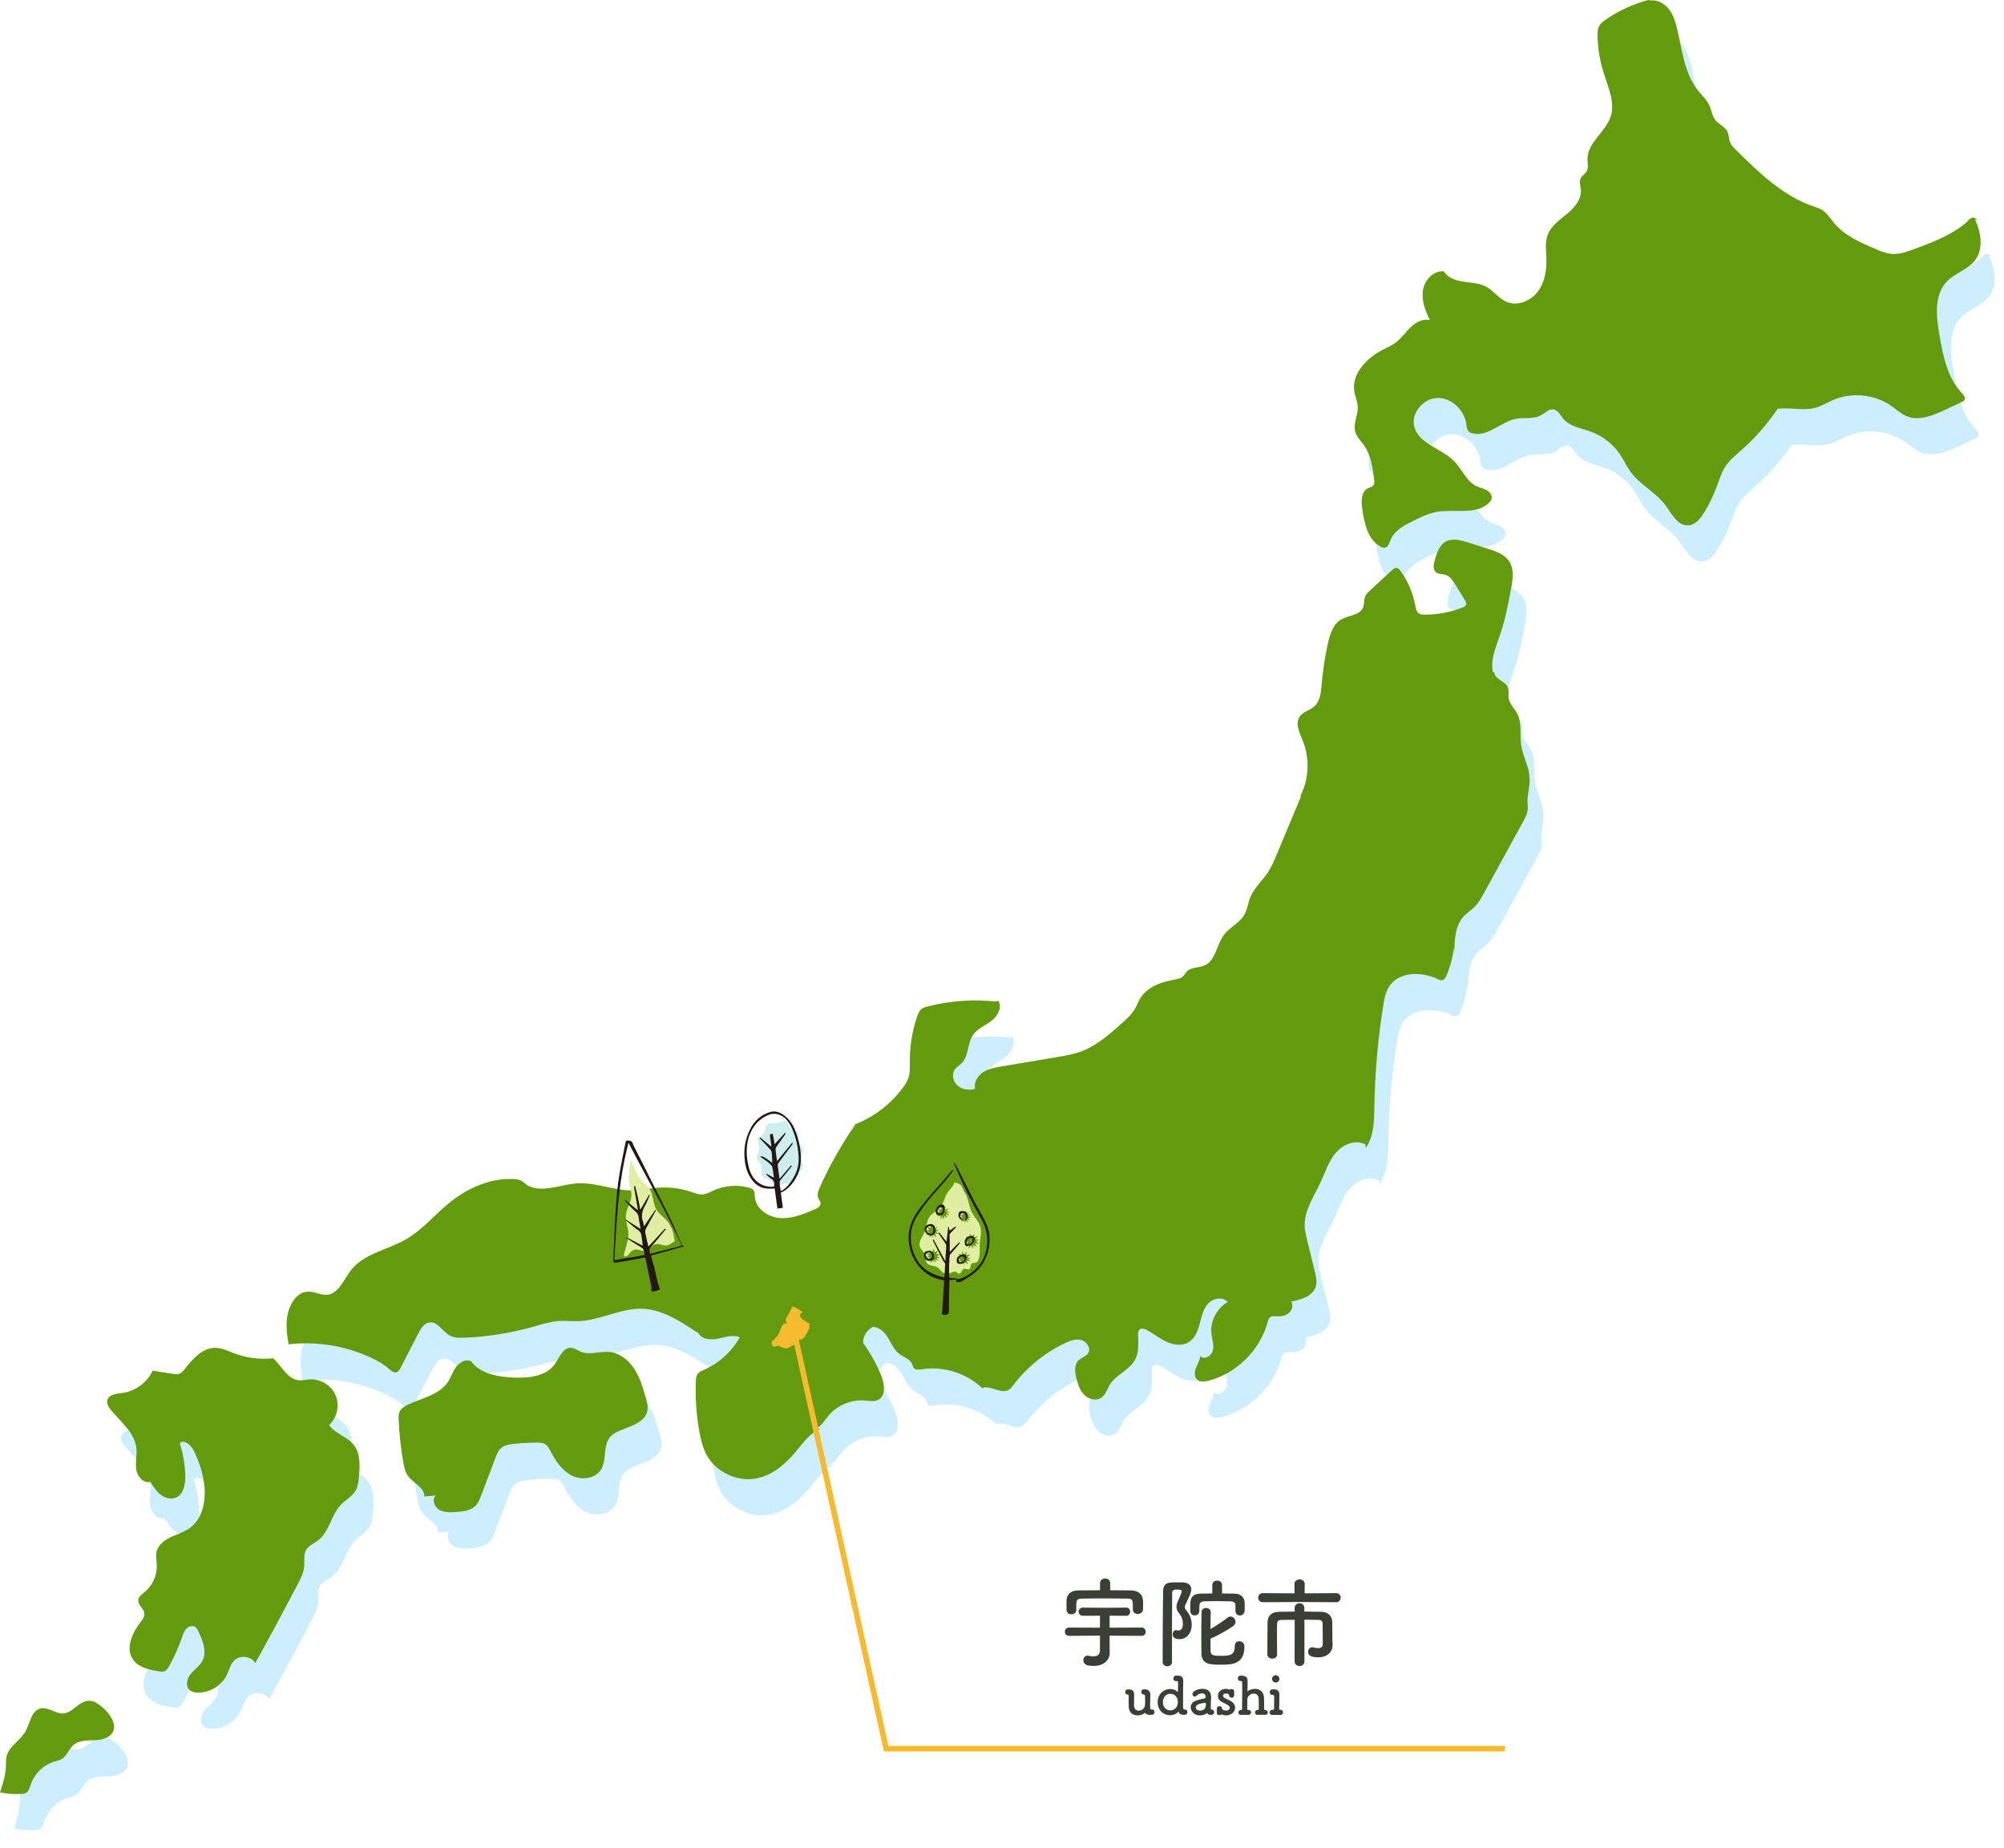 <?xml version="1.0" encoding="utf-8"?>
<!-- Generator: Adobe Illustrator 28.3.0, SVG Export Plug-In . SVG Version: 6.00 Build 0)  -->
<svg version="1.1" id="レイヤー_1" xmlns="http://www.w3.org/2000/svg" xmlns:xlink="http://www.w3.org/1999/xlink" x="0px"
	 y="0px" viewBox="0 0 719.67 663.67" style="enable-background:new 0 0 719.67 663.67;" xml:space="preserve">
<style type="text/css">
	.st0{fill:#CCEEFF;}
	.st1{fill:#649B0E;}
	.st2{fill:#F5BA2D;}
	.st3{fill:none;stroke:#F5BA2D;stroke-width:1.998;stroke-miterlimit:10;}
	.st4{fill:#CDEEED;}
	.st5{fill:#231815;}
	.st6{fill:none;}
	.st7{fill:#E0EEA2;}
	.st8{fill:#393F35;}
</style>
<g>
	<g>
		<path class="st0" d="M174.09,501.7c-1.89-0.83-4.1,0.45-5.31,2.11s-1.81,3.71-2.96,5.42c-3.09,4.58-9.2,5.69-14.21,8.04
			c-1.31,0.61-2.65,1.43-3.19,2.77c-0.33,0.83-0.31,1.76-0.27,2.66c0.23,5.12,0.79,10.22,1.66,15.26c0.3,1.74,0.66,3.54,1.7,4.97
			c1.9,2.63,6,4.12,5.88,7.37c1.35-0.13,2.71-0.25,4.06-0.38c-1.41,1.45-0.5,4.1,1.24,5.14c1.74,1.04,3.91,0.95,5.93,0.82
			c2.63-0.16,5.54-0.46,7.31-2.4c0.87-0.95,1.35-2.19,1.81-3.4c1.73-4.55,3.45-9.1,5.18-13.65c0.5-1.32,1.04-2.7,2.13-3.6
			c1.17-0.97,2.77-1.22,4.28-1.39c2.87-0.32,5.75-0.47,8.63-0.47c0.88,0,1.79,0.02,2.57,0.42c1.12,0.57,1.73,1.78,2.31,2.9
			c1.79,3.44,4.11,6.82,7.58,8.53s8.32,1.13,10.38-2.14c2.17-3.45,0.66-8.46,3.23-11.63c0.9-1.11,2.2-1.83,3.51-2.39
			c3.91-1.66,9.05-2.9,9.92-7.06c0.34-1.61-0.12-3.28-0.58-4.86c-1.03-3.58-2.09-7.22-4.14-10.34s-5.27-5.68-8.98-6.01
			c-3.39-0.3-6.96,1.24-10.11-0.04c-1.22-0.49-2.32-1.39-3.63-1.44c-2.87-0.11-4.09,3.47-5.74,5.82c-3.18,4.51-9.56,5.13-15.07,4.86
			c-5.18-0.26-10.8-1.16-14.33-4.96L174.09,501.7z"/>
	</g>
	<g>
		<path class="st0" d="M299.79,525.85c-3.97,1.59-6.52,5.37-9.27,8.65c-3.63,4.33-8.24,8.18-13.78,9.3
			c-7.01,1.42-14.75-2.26-18.08-8.59c-1.27-2.41-1.92-5.09-2.43-7.77c-1.18-6.2-1.62-12.54-1.32-18.84c0.03-0.7,0.09-1.44,0.44-2.05
			c0.53-0.92,1.59-1.35,2.56-1.78c5.35-2.37,9.9-6.52,12.75-11.63c-2.47-1.03-5.25-0.03-7.86,0.51c-2.62,0.53-5.95,0.24-7.11-2.16
			l-0.71-0.32c-5.92-3.95-12.25-8.04-19.36-8.27c-7.7-0.25-14.89,4.09-22.58,4.44c-2.61,0.12-5.22-0.23-7.82-0.01
			c-2.76,0.23-5.42,1.1-8.08,1.86c-8.17,2.33-16.6,3.71-25.08,4.1c-1.94,0.09-3.99,0.1-5.67-0.85c-2.57-1.46-4.3-5.06-7.23-4.63
			c-1.87,0.28-3,2.16-3.87,3.83c-2.17,4.2-4.34,8.39-6.51,12.59c-0.29,0.57-0.64,1.18-1.23,1.43c-1.02,0.42-2.07-0.46-2.9-1.19
			c-1.92-1.7-4.19-2.97-6.52-4.05c-9.14-4.26-19.47-5.92-29.48-4.74c-0.54-2.48-0.78-5.02-0.73-7.56c0.1-5.17,2.86-11.47,8.03-11.37
			c2.19,0.04,4.26,1.31,6.44,1.13c4.18-0.36,5.95-5.32,8.49-8.66c4.66-6.14,13.23-7.41,19.91-11.26
			c5.81-3.35,10.17-8.68,15.36-12.94c6.57-5.41,14.88-9.16,23.38-8.7c0.82,0.04,1.65,0.13,2.39,0.48c0.87,0.41,1.55,1.15,2.35,1.68
			c1.27,0.86,2.83,1.19,4.36,1.27c4.66,0.25,9.18-1.65,13.83-1.89c6.62-0.35,13.04,2.63,19.66,2.54c3.05-0.04,6.06-0.74,9.11-0.97
			c4.05-0.31,8.15,0.2,12,1.5c1.41,0.48,2.86,1.07,4.34,0.9c1.23-0.14,2.33-0.78,3.45-1.31c3.98-1.86,8.62-2.27,12.86-1.13
			c0.62,0.17,1.28,0.39,1.67,0.9c0.5,0.65,0.44,1.56,0.5,2.38c0.31,4.3,4.74,7.35,9.04,7.66c4.3,0.31,8.45-1.42,12.42-3.11
			c1.01-0.43,2.19-1.12,2.15-2.21c-0.03-0.7-0.56-1.25-0.83-1.9c-0.5-1.23,0.03-2.61,0.57-3.82c3.61-8.04,7.99-15.74,13.05-22.95
			l-0.4,0.34c6.83-2.66,12.88-7.29,17.22-13.2c0.82-1.12,1.59-2.3,2.01-3.62c0.58-1.83,0.46-3.8,0.45-5.72
			c-0.04-5.5,0.85-11,2.64-16.2c0.33-0.98,0.73-1.99,1.53-2.64c0.65-0.53,1.48-0.77,2.3-0.97c7.97-2.02,16.3-2.62,24.47-1.76
			l0.77-0.3c1.62,2.31-0.15,5.56-2.4,7.25c-2.25,1.7-5.09,2.79-6.66,5.14c-2.05,3.06-1.43,7.57-4.08,10.14
			c-0.73,0.7-1.65,1.2-2.28,1.99c-1.39,1.74-0.83,4.53,0.86,5.99s4.16,1.72,6.32,1.18c-0.57-2.28,0.87-4.68,2.83-5.97
			c1.97-1.29,4.36-1.71,6.68-2.1c6.76-1.14,13.52-2.29,20.29-3.43c2.68-0.45,5.37-0.91,7.93-1.82c5.7-2.03,10.36-6.15,14.87-10.18
			c1.82-1.63,3.67-3.29,4.87-5.42c0.64-1.14,1.08-2.39,1.75-3.52c2.46-4.15,7.52-5.94,12.27-6.79c1.05-0.19,2.17-0.37,2.98-1.06
			c0.65-0.55,1.03-1.35,1.63-1.94c1.61-1.56,4.25-1.2,6.3-2.11c4.01-1.79,4.26-7.38,6.88-10.91c2.06-2.78,5.63-4.25,7.36-7.25
			c1.13-1.94,1.33-4.28,2.18-6.37c1.35-3.33,4.22-5.77,6.22-8.75c1.34-2.01,2.29-4.25,3.22-6.48c2.89-6.92,5.79-13.84,8.68-20.76
			l-0.14-0.5c3.04-6.05,3.34-13.42,0.78-19.7c-1.15-2.82-2.8-6.13-1.09-8.64c1.23-1.8,3.71-2.26,5.32-3.74
			c2.05-1.87,2.31-4.94,2.55-7.7c0.42-4.94,1.16-9.86,2.22-14.71c0.75-3.41,1.92-7.15,4.98-8.84c2.64-1.46,6.56-1.39,7.69-4.19
			c0.5-1.24,0.21-2.7,0.73-3.94c0.36-0.86,1.06-1.53,1.75-2.16c2.6-2.41,5.21-4.82,7.81-7.22c0.54-0.5,1.21-1.04,1.93-0.87
			c0.5,0.12,0.85,0.55,1.15,0.96c2.69,3.67,4.53,7.95,5.34,12.42c0.2,1.11,0.43,2.37,1.38,2.98c0.58,0.37,1.31,0.4,2,0.4
			c4.62,0.01,9.25-0.86,13.56-2.54c0.58-0.22,1.22-0.54,1.37-1.14c0.14-0.52-0.16-1.05-0.44-1.51c-1.14-1.85-2.28-3.7-3.42-5.55
			c-0.89-1.45-1.92-3.01-3.55-3.53c-1.17-0.37-2.57-0.17-3.49-0.98c-1.11-0.98-0.81-2.74-0.42-4.17c0.71-2.61,1.63-5.49,4-6.8
			c2.4-1.33,5.37-0.53,7.99,0.3c2.38,0.75,4.75,1.5,7.13,2.26c2.89,0.91,6.01,2,7.66,4.54c1.83,2.81,1.28,6.49,0.67,9.79
			c-1.03,5.54-2.07,11.1-3.9,16.43c-1.51,4.41-3.58,8.97-2.64,13.53l0.56,0.06c-0.03,2.44,3.7,3.03,4.74,5.23
			c0.61,1.28,0.16,2.81,0.4,4.22c0.34,2.03,2.05,3.51,3.01,5.32c1.8,3.38,0.9,7.51,1.45,11.3c0.59,4.12,2.92,7.91,3.06,12.08
			c0.09,2.79-0.81,5.53-0.77,8.31c0.02,1.06,0.17,2.12,0.03,3.17c-0.19,1.39-0.88,2.66-1.55,3.9c-4.71,8.58-9.41,17.15-14.12,25.73
			c-0.99,1.8-1.99,3.62-3.46,5.06c-1.15,1.13-2.56,1.99-3.68,3.16c-3.28,3.43-3.47,8.68-3.47,13.43l-0.16-2.13
			c-0.41,3.47-1.33,6.88-2.7,10.09c-0.31,0.72-0.75,1.53-1.52,1.68c-0.56,0.11-1.11-0.15-1.63-0.4c-5.81-2.75-13.93-2.73-17.43,2.66
			c-1.3,2.01-1.75,4.44-2.12,6.81c-1.92,11.94-2.98,24.02-3.18,36.11c-0.08,5.22-0.12,10.81-3.11,15.09l-0.04-1.22
			c-3.49-2.01-8.13-0.11-10.73,2.96s-3.81,7.06-5.52,10.71c-2.34,5.01-5.78,9.88-5.64,15.4c0.04,1.79,0.47,3.54,0.9,5.28
			c0.93,3.79,1.85,7.58,2.78,11.37c0.41,1.69,0.83,3.48,0.34,5.16c-1.02,3.52-5.25,4.78-8.84,5.49c0.85,1.32,0.27,3.2-0.95,4.18
			c-1.22,0.98-2.89,1.2-4.45,1.09c-0.69-0.05-1.43-0.15-2.02,0.21c-0.67,0.41-0.91,1.25-1.11,2.01
			c-2.75,10.05-11.17,18.35-21.26,20.94c-1.35,0.35-2.96,0.54-4-0.39c-1.13-1.02-0.98-2.84-0.42-4.25s1.44-2.75,1.51-4.27
			c1.32,1.51,4.02,0.06,4.53-1.89c0.51-1.94-0.25-3.96-0.49-5.96c-0.54-4.52,1.86-9.26,5.82-11.49c-1.64-2.08-5.17-1.45-6.97,0.49
			s-2.37,4.68-3.05,7.24s-1.7,5.27-3.95,6.66c-2.33,1.43-5.38,1.03-7.87-0.1s-4.63-2.88-7.03-4.2c-0.9-0.5-2.13-0.89-2.85-0.15
			c-0.46,0.48-0.48,1.22-0.46,1.88c0.11,3.03,0.34,6.25-1.1,8.91c-2.04,3.74-6.8,5.28-9.04,8.9c-0.98,1.6-1.49,3.61-3.03,4.68
			c-1.85,1.28-4.54,0.59-6.14-1c-1.59-1.59-2.32-3.84-2.86-6.02c-0.54-2.2-0.82-4.85,0.81-6.42c1.03-0.98,2.63-1.31,3.41-2.5
			c1.13-1.73-0.4-4.2-2.4-4.74c-1.99-0.54-4.09,0.24-5.95,1.13c-7.21,3.43-13.59,8.61-18.43,14.97c-0.49,0.65-0.99,1.33-1.69,1.75
			c-2.71,1.62-6.14-1.51-9.2-0.74l-0.3,0.18c-5.71-5.46-14.04-8.05-21.84-6.79c-0.9,0.14-1.94,0.29-2.6-0.32
			c-0.49-0.45-0.59-1.18-0.88-1.78c-0.8-1.65-2.83-2.2-4.31-3.27c-1.93-1.41-2.91-3.73-4.14-5.78s-3.12-4.07-5.51-4.07
			c-2.15,1.02-3.6,3.36-3.55,5.74c2.69,3.67,4.91,7.68,6.59,11.91c1.18,2.98,1.63,7.22-1.26,8.59c-1.4,0.66-3.03,0.31-4.58,0.18
			c-4.95-0.44-10.06,1.69-13.23,5.52c-1.6,1.94-2.99,4.44-5.45,4.97"/>
	</g>
	<g>
		<path class="st0" d="M711.11,92.52c0.45-0.26,0.84-0.63,1.27-0.92c0.43-0.3,0.94-0.53,1.46-0.46c0.52,0.06,1.01,0.51,0.98,1.03
			l-0.67-0.61c2.3,4.77,3.29,10.89,0.01,15.05c-2.56,3.25-7.03,4.4-9.93,7.36c-4.73,4.83-3.91,12.63-2.75,19.29
			c1.29,7.45,2.81,15.38,8.05,20.84c0.7,0.73,1.5,1.8,0.9,2.61c-0.2,0.26-0.5,0.41-0.8,0.55c-2,0.94-3.99,1.88-5.99,2.83
			c-4.41,2.08-9.5,4.2-14,2.31c-1.97-0.83-3.57-2.34-5.31-3.58c-5.98-4.24-14.18-5.12-20.93-2.25c-2.21,0.94-4.28,2.26-6.61,2.87
			c-4.33,1.14-8.96-0.29-13.39,0.35l-0.18,0.22c-3.7,5.43-8.08,10.39-13,14.74c-1.97,1.74-4.06,3.42-5.52,5.6
			c-1.45,2.17-2.2,4.71-3.11,7.16c-1.21,3.27-2.74,6.43-4.54,9.41c-1.34,2.23-3.21,4.58-5.81,4.71c-3.81,0.2-5.9-4.16-8.16-7.23
			c-3.44-4.66-9.09-7.31-12.51-11.99c-1.39-1.9-2.36-4.08-3.66-6.05c-2.52-3.83-6.29-6.81-10.6-8.38c-3.51-1.28-7.63-1.82-9.99-4.72
			c-1.01-1.25-1.8-2.97-3.38-3.25c-1.68-0.29-3.03,1.25-4.52,2.08c-2.66,1.49-5.98,0.71-8.97,1.27c-5.49,1.03-10.15,6.61-15.57,5.24
			c-0.61-0.15-1.23-0.42-1.62-0.91c-0.5-0.63-0.55-1.49-0.65-2.28c-0.67-5.1-5.25-9.63-10.39-9.52s-9.7,5.55-8.27,10.5
			c1.76,6.12,9.75,7.6,14.22,12.15c2.88,2.93,4.45,7.33,8.18,9.06c1.16,0.54,2.46,0.77,3.57,1.4s2.05,1.89,1.72,3.13
			c-0.15,0.57-0.54,1.05-0.97,1.46c-4.65,4.44-12.24,2.07-18.58,3.17c-3.02,0.53-5.81,1.89-8.56,3.24
			c-3.29,1.62-6.86,3.52-8.19,6.93c-0.44,1.12-0.84,2.56-2.03,2.74c-0.49,0.07-0.98-0.12-1.42-0.35c-4.67-2.43-5.94-8.41-6.69-13.63
			c-0.39-2.69-0.43-6.1,1.98-7.35c0.72-0.37,1.62-0.52,2.07-1.18c0.38-0.56,0.32-1.31,0.23-1.98c-0.53-4.24-1.12-8.67-3.57-12.19
			c-1.17-1.68-2.77-3.17-3.27-5.16c-0.71-2.85,1.06-5.76,0.95-8.69c-0.07-1.9-0.93-3.68-1.23-5.56c-1.03-6.4,4.45-12.06,10.22-15.01
			c1.55-0.79,3.16-1.48,4.56-2.52c2.08-1.54,3.55-3.75,5.41-5.54c1.86-1.79,4.44-3.22,6.95-2.6c-1.69-3.38-3.12-7.14-2.47-10.87
			s4.08-7.19,7.82-6.59l-0.4-0.12c1.38,2.41,4.33,3.4,7.08,3.8s5.64,0.45,8.09,1.75c2.67,1.42,4.48,4.18,7.24,5.42
			c3.87,1.75,8.68-0.11,11.28-3.46c2.6-3.35,3.34-7.81,3.19-12.06c-0.1-2.82-0.53-5.74,0.44-8.39c1.21-3.26,4.27-5.38,6.95-7.6
			s5.3-5.22,5-8.68c-0.12-1.39-0.7-2.87-0.07-4.12c0.48-0.97,1.57-1.51,2.12-2.44c0.78-1.3,0.34-2.94,0.33-4.46
			c-0.03-5.91,6.54-9.7,8.34-15.33c1.59-5-0.85-10.26-2.44-15.25c-1.41-4.39-2.18-8.99-2.29-13.6c-0.03-1.23,0-2.51,0.58-3.59
			c0.53-0.98,1.45-1.67,2.36-2.3c4.65-3.21,9.86-5.61,15.33-7.05l0.76,0.19c2.58-0.32,5.12,1.18,6.68,3.26
			c1.57,2.07,2.32,4.63,2.91,7.16c1.79,7.6,2.61,15.87,7.5,21.96c1.39,1.74,3.1,3.27,4.02,5.3c0.78,1.71,0.96,3.72,2.12,5.21
			c1.26,1.62,3.53,2.39,4.4,4.25c0.54,1.16,0.44,2.53,0.9,3.72c0.41,1.06,1.24,1.9,2.05,2.7c8.27,8.19,16.93,16.63,27.95,20.39
			c1,0.34,2.03,0.65,2.95,1.19c1.87,1.12,3.03,3.08,4.42,4.75c3.83,4.6,9.56,7.08,15.07,9.41c1.74,0.74,3.52,1.48,5.4,1.67
			c2.86,0.29,5.68-0.73,8.38-1.73c7.01-2.6,14.23-5.33,19.67-10.46"/>
	</g>
	<g>
		<path class="st0" d="M103.21,500.66c-4.83,0.54-9.79-0.09-14.33-1.83c-2.11-0.81-4.2-1.86-6.46-1.91
			c-4.61-0.1-8.14,3.87-10.99,7.5c-0.64,0.81-1.35,1.67-2.35,1.92c-0.61,0.15-1.24,0.05-1.86-0.04c-2.46-0.39-4.93-0.78-7.39-1.17
			c-1.98,4.24-6.21,7.35-10.84,7.99c-2.14,0.29-4.95,0.54-5.46,2.64c-0.32,1.28,0.51,2.55,1.36,3.57c3.55,4.26,8.46,8.09,9.07,13.6
			c0.28,2.54-0.43,5.12-0.05,7.65s2.61,5.15,5.08,4.49c1.03,1.66,2.1,3.36,3.65,4.57c1.55,1.2,3.69,1.83,5.5,1.08
			c2.8-1.17,3.46-4.81,3.39-7.84c-0.1-3.98-0.77-7.95-1.98-11.74c1.6-1.44,3.95,0.64,4.93,2.55c1.62,3.16,2.8,6.54,3.5,10.02
			c1.31,6.51,0.4,14.32-5.07,18.09c-2.05,1.41-4.51,2.09-6.75,3.17c-2.24,1.08-4.42,2.81-4.96,5.24c-0.34,1.55,0.04,3.15,0.1,4.73
			c0.14,3.66-1.52,7.35-4.36,9.67c-0.98,0.8-2.2,1.62-2.31,2.88c-0.16,1.81,2.05,3.05,2.2,4.86c0.09,1.16-0.68,2.18-1.39,3.1
			c-2.96,3.85-5.45,9.3-2.74,13.33c1.98,2.94,5.89,3.74,9.39,4.3c0.67,0.11,1.39,0.21,2.02-0.05c0.73-0.31,1.19-1.04,1.58-1.73
			c1.86-3.32,3.42-6.8,4.66-10.4c0.39-1.14,0.77-2.33,1.62-3.18c0.84-0.85,2.31-1.24,3.25-0.5c0.44,0.35,0.7,0.87,0.94,1.37
			c1.63,3.38,3.26,7.4,1.52,10.72c-0.98,1.86-2.83,3.07-4.16,4.69s-2.03,4.22-0.54,5.7c0.8,0.8,2.01,1.02,3.14,1.03
			c4.32,0.04,8.54-2.6,10.4-6.5c0.82-1.72,1.24-3.7,2.58-5.05c2.07-2.07,6.06-1.59,7.57,0.93c5.19-9.39,10.28-18.83,15.25-28.34
			c1.05-2,2.11-4.07,2.31-6.32c0.18-2.02-0.31-4.22,0.71-5.98c0.93-1.58,2.81-2.28,4.27-3.39c4.07-3.08,4.66-9.09,8.19-12.78
			c1.76-1.84,4.21-3.07,5.41-5.31c0.74-1.39,0.91-3,1.06-4.57c0.39-4.08,0.64-8.63-1.96-11.8c-2.38-2.89-6.63-3.86-8.74-6.97
			c2.85-2.59,3.85-7.03,2.38-10.59s-5.31-6-9.16-5.81c-1.43,0.07-2.85,0.46-4.27,0.28c-4.45-0.57-6.3-6.06-10.02-8.57L103.21,500.66
			z"/>
	</g>
	<g>
		<path class="st0" d="M38.48,623.99c-1.79-0.9-3.94,0.13-5.54,1.35c-1.59,1.22-3.18,2.72-5.18,2.86c-2.86,0.21-5.52-2.48-8.3-1.77
			c-3.28,0.84-3.65,5.25-5.3,8.2c-1.86,3.31-5.9,5.29-6.8,8.98c-0.28,1.17-0.21,2.4-0.25,3.6c-0.12,3.2-1.12,6.29-2.11,9.34
			c2.48,0.53,5.03,0.72,7.57,0.57c0.62-0.04,1.26-0.1,1.8-0.42c0.99-0.6,1.29-1.86,1.66-2.95c1.3-3.9,4.58-7.08,8.51-8.27
			c0.91-0.27,1.86-0.46,2.67-0.95c1.86-1.12,2.49-3.55,4.13-4.97c2.02-1.77,5.01-1.62,7.7-1.73c2.69-0.11,5.85-0.95,6.71-3.5
			c0.61-1.79-0.2-3.75-1.27-5.31c-1.61-2.34-3.86-4.23-6.44-5.42L38.48,623.99z"/>
	</g>
</g>
<g>
	<g>
		<g>
			<path class="st1" d="M169.09,488.72c-1.89-0.83-4.1,0.45-5.31,2.11c-1.21,1.67-1.81,3.71-2.96,5.42
				c-3.09,4.58-9.2,5.69-14.21,8.04c-1.31,0.61-2.65,1.43-3.19,2.77c-0.34,0.83-0.31,1.76-0.27,2.66
				c0.23,5.12,0.79,10.22,1.66,15.26c0.3,1.74,0.66,3.54,1.7,4.97c1.9,2.63,6,4.12,5.88,7.37c1.35-0.13,2.71-0.25,4.06-0.38
				c-1.41,1.45-0.5,4.1,1.24,5.14s3.91,0.95,5.93,0.82c2.63-0.16,5.54-0.46,7.31-2.4c0.87-0.95,1.35-2.19,1.81-3.4
				c1.73-4.55,3.45-9.1,5.18-13.65c0.5-1.32,1.04-2.7,2.13-3.6c1.17-0.97,2.77-1.22,4.28-1.39c2.87-0.32,5.75-0.47,8.63-0.47
				c0.88,0,1.79,0.02,2.57,0.42c1.12,0.57,1.73,1.78,2.31,2.9c1.79,3.44,4.11,6.82,7.58,8.53s8.32,1.13,10.38-2.14
				c2.17-3.45,0.66-8.46,3.23-11.63c0.9-1.11,2.2-1.83,3.51-2.39c3.91-1.66,9.05-2.9,9.92-7.06c0.34-1.61-0.12-3.28-0.58-4.86
				c-1.03-3.58-2.09-7.22-4.14-10.34s-5.27-5.68-8.98-6.01c-3.39-0.3-6.96,1.24-10.11-0.04c-1.22-0.49-2.32-1.39-3.63-1.44
				c-2.87-0.11-4.09,3.47-5.74,5.82c-3.18,4.51-9.56,5.13-15.07,4.86c-5.18-0.26-10.8-1.16-14.33-4.96L169.09,488.72z"/>
		</g>
		<g>
			<path class="st1" d="M294.8,512.87c-3.97,1.59-6.52,5.37-9.27,8.65c-3.63,4.33-8.24,8.18-13.78,9.3
				c-7.01,1.42-14.75-2.26-18.08-8.59c-1.27-2.41-1.92-5.09-2.43-7.77c-1.18-6.2-1.62-12.54-1.32-18.84
				c0.03-0.7,0.09-1.44,0.44-2.05c0.53-0.92,1.59-1.35,2.56-1.78c5.35-2.37,9.9-6.52,12.75-11.63c-2.47-1.03-5.25-0.03-7.86,0.51
				c-2.62,0.53-5.95,0.24-7.11-2.16l-0.71-0.32c-5.92-3.95-12.25-8.04-19.36-8.27c-7.7-0.25-14.89,4.09-22.58,4.44
				c-2.61,0.12-5.22-0.23-7.82-0.01c-2.76,0.23-5.42,1.1-8.08,1.86c-8.17,2.33-16.6,3.71-25.08,4.1c-1.94,0.09-3.99,0.1-5.67-0.85
				c-2.57-1.46-4.3-5.06-7.23-4.63c-1.87,0.28-3,2.16-3.87,3.83c-2.17,4.2-4.34,8.39-6.51,12.59c-0.29,0.57-0.64,1.18-1.23,1.43
				c-1.02,0.42-2.07-0.46-2.9-1.19c-1.92-1.7-4.19-2.97-6.52-4.05c-9.14-4.26-19.47-5.92-29.48-4.74c-0.54-2.48-0.78-5.02-0.73-7.56
				c0.1-5.17,2.86-11.47,8.03-11.37c2.19,0.04,4.26,1.31,6.44,1.13c4.18-0.36,5.95-5.32,8.49-8.66c4.66-6.14,13.23-7.41,19.91-11.26
				c5.81-3.35,10.17-8.68,15.36-12.94c6.57-5.41,14.88-9.16,23.38-8.7c0.82,0.04,1.65,0.13,2.39,0.48c0.87,0.41,1.55,1.15,2.35,1.68
				c1.27,0.86,2.83,1.19,4.36,1.27c4.66,0.25,9.18-1.65,13.83-1.89c6.62-0.35,13.04,2.63,19.66,2.54c3.05-0.04,6.06-0.74,9.11-0.97
				c4.05-0.31,8.15,0.2,12,1.5c1.41,0.48,2.86,1.07,4.34,0.9c1.23-0.14,2.33-0.78,3.45-1.31c3.98-1.86,8.62-2.27,12.86-1.13
				c0.62,0.17,1.28,0.39,1.67,0.9c0.5,0.65,0.44,1.56,0.5,2.38c0.31,4.3,4.74,7.35,9.04,7.66s8.45-1.42,12.42-3.11
				c1.01-0.43,2.19-1.12,2.15-2.21c-0.03-0.7-0.56-1.25-0.83-1.9c-0.5-1.23,0.03-2.61,0.57-3.82c3.61-8.04,7.99-15.74,13.05-22.95
				l-0.41,0.34c6.83-2.66,12.88-7.29,17.22-13.2c0.82-1.12,1.59-2.3,2.01-3.62c0.58-1.83,0.46-3.8,0.45-5.72
				c-0.04-5.5,0.85-11,2.64-16.2c0.33-0.98,0.73-1.99,1.53-2.64c0.65-0.53,1.48-0.77,2.3-0.97c7.97-2.02,16.3-2.62,24.47-1.76
				l0.77-0.3c1.62,2.31-0.15,5.56-2.4,7.25c-2.25,1.7-5.09,2.79-6.66,5.14c-2.05,3.06-1.43,7.57-4.08,10.14
				c-0.73,0.7-1.65,1.2-2.28,1.99c-1.39,1.74-0.83,4.53,0.86,5.99s4.16,1.72,6.32,1.18c-0.57-2.28,0.87-4.68,2.83-5.97
				c1.97-1.29,4.36-1.71,6.68-2.1c6.76-1.14,13.52-2.29,20.29-3.43c2.68-0.45,5.37-0.91,7.93-1.82c5.7-2.03,10.36-6.15,14.87-10.18
				c1.82-1.63,3.67-3.29,4.87-5.42c0.64-1.14,1.08-2.39,1.75-3.52c2.46-4.15,7.52-5.94,12.27-6.79c1.05-0.19,2.17-0.37,2.98-1.06
				c0.65-0.55,1.03-1.35,1.63-1.94c1.61-1.56,4.25-1.2,6.3-2.11c4.01-1.79,4.26-7.38,6.88-10.91c2.06-2.78,5.63-4.25,7.36-7.25
				c1.13-1.94,1.33-4.28,2.18-6.37c1.35-3.33,4.22-5.77,6.22-8.75c1.34-2.01,2.29-4.25,3.22-6.48c2.89-6.92,5.79-13.84,8.68-20.76
				l-0.09-0.47c3.04-6.05,3.34-13.42,0.78-19.7c-1.15-2.82-2.8-6.13-1.09-8.64c1.23-1.8,3.71-2.26,5.32-3.74
				c2.05-1.87,2.31-4.94,2.55-7.7c0.42-4.94,1.16-9.86,2.22-14.71c0.75-3.41,1.92-7.15,4.98-8.84c2.64-1.46,6.56-1.39,7.69-4.19
				c0.5-1.24,0.21-2.7,0.73-3.94c0.36-0.86,1.06-1.53,1.75-2.16c2.6-2.41,5.21-4.82,7.81-7.22c0.54-0.5,1.21-1.04,1.93-0.87
				c0.5,0.12,0.85,0.55,1.15,0.96c2.69,3.67,4.53,7.95,5.34,12.42c0.2,1.11,0.43,2.37,1.38,2.98c0.58,0.37,1.31,0.4,2,0.4
				c4.62,0.01,9.25-0.86,13.56-2.54c0.58-0.22,1.22-0.54,1.37-1.14c0.14-0.52-0.16-1.05-0.44-1.51c-1.14-1.85-2.28-3.7-3.42-5.55
				c-0.89-1.45-1.92-3.01-3.55-3.53c-1.17-0.37-2.57-0.17-3.49-0.98c-1.11-0.98-0.81-2.74-0.42-4.17c0.71-2.61,1.63-5.49,4-6.8
				c2.4-1.33,5.37-0.53,7.99,0.3c2.38,0.75,4.75,1.5,7.13,2.26c2.89,0.91,6.01,2,7.66,4.54c1.83,2.81,1.28,6.49,0.67,9.79
				c-1.03,5.54-2.07,11.1-3.9,16.43c-1.51,4.41-3.58,8.97-2.64,13.53l0.56,0.06c-0.03,2.44,3.7,3.03,4.74,5.23
				c0.61,1.28,0.16,2.81,0.4,4.22c0.34,2.03,2.05,3.51,3.01,5.32c1.8,3.38,0.9,7.51,1.45,11.3c0.59,4.12,2.92,7.91,3.06,12.08
				c0.09,2.79-0.81,5.53-0.77,8.31c0.02,1.06,0.17,2.12,0.03,3.17c-0.19,1.39-0.88,2.66-1.55,3.9c-4.71,8.58-9.41,17.15-14.12,25.73
				c-0.99,1.8-1.99,3.62-3.46,5.06c-1.15,1.13-2.56,1.99-3.68,3.16c-3.28,3.43-3.47,8.68-3.47,13.43l-0.16-2.13
				c-0.41,3.47-1.33,6.88-2.7,10.09c-0.31,0.72-0.75,1.53-1.52,1.68c-0.56,0.11-1.11-0.15-1.63-0.4
				c-5.81-2.75-13.93-2.73-17.43,2.66c-1.3,2.01-1.75,4.44-2.12,6.81c-1.92,11.94-2.98,24.02-3.18,36.11
				c-0.08,5.22-0.12,10.81-3.11,15.09l-0.04-1.22c-3.49-2.01-8.13-0.11-10.73,2.96c-2.61,3.08-3.81,7.06-5.52,10.71
				c-2.34,5.01-5.78,9.88-5.64,15.4c0.04,1.79,0.47,3.54,0.9,5.28c0.93,3.79,1.85,7.58,2.78,11.37c0.41,1.69,0.83,3.48,0.34,5.16
				c-1.02,3.52-5.25,4.78-8.84,5.49c0.85,1.32,0.27,3.2-0.95,4.18c-1.22,0.98-2.89,1.2-4.45,1.09c-0.69-0.05-1.43-0.15-2.02,0.21
				c-0.67,0.41-0.91,1.25-1.11,2.01c-2.75,10.05-11.17,18.35-21.26,20.94c-1.35,0.35-2.96,0.54-4-0.39
				c-1.13-1.02-0.98-2.84-0.42-4.25s1.44-2.75,1.51-4.27c1.32,1.51,4.02,0.06,4.53-1.89s-0.25-3.96-0.49-5.96
				c-0.54-4.52,1.86-9.26,5.82-11.49c-1.64-2.08-5.17-1.45-6.97,0.49s-2.37,4.68-3.05,7.24s-1.7,5.27-3.95,6.66
				c-2.33,1.43-5.38,1.03-7.87-0.1s-4.63-2.88-7.03-4.2c-0.9-0.5-2.13-0.89-2.85-0.15c-0.46,0.48-0.48,1.22-0.46,1.88
				c0.11,3.03,0.34,6.25-1.1,8.91c-2.04,3.74-6.8,5.28-9.04,8.9c-0.98,1.6-1.49,3.61-3.03,4.68c-1.85,1.28-4.54,0.59-6.14-1
				s-2.32-3.84-2.86-6.02c-0.54-2.2-0.82-4.85,0.81-6.42c1.03-0.98,2.63-1.31,3.41-2.5c1.13-1.73-0.4-4.2-2.4-4.74
				c-1.99-0.54-4.09,0.24-5.95,1.13c-7.21,3.43-13.59,8.61-18.43,14.97c-0.49,0.65-0.99,1.33-1.69,1.75
				c-2.71,1.62-6.14-1.51-9.2-0.74l-0.3,0.18c-5.71-5.46-14.04-8.05-21.84-6.79c-0.9,0.14-1.94,0.29-2.6-0.32
				c-0.49-0.45-0.59-1.18-0.88-1.78c-0.8-1.65-2.83-2.2-4.31-3.27c-1.93-1.41-2.91-3.73-4.14-5.78s-3.12-4.07-5.51-4.07
				c-2.15,1.02-3.6,3.36-3.55,5.74c2.69,3.67,4.91,7.68,6.59,11.91c1.18,2.98,1.63,7.22-1.26,8.59c-1.4,0.66-3.03,0.31-4.58,0.18
				c-4.95-0.44-10.06,1.69-13.23,5.52c-1.6,1.94-2.99,4.44-5.45,4.97"/>
		</g>
		<g>
			<path class="st1" d="M706.11,79.53c0.45-0.26,0.84-0.63,1.27-0.92c0.43-0.3,0.94-0.53,1.46-0.46c0.52,0.06,1.01,0.51,0.98,1.03
				l-0.67-0.61c2.3,4.77,3.29,10.89,0.01,15.05c-2.56,3.25-7.03,4.4-9.93,7.36c-4.73,4.83-3.91,12.63-2.75,19.29
				c1.29,7.45,2.81,15.38,8.05,20.84c0.7,0.73,1.5,1.8,0.9,2.61c-0.2,0.26-0.5,0.41-0.8,0.55c-2,0.94-3.99,1.88-5.99,2.83
				c-4.41,2.08-9.5,4.2-14,2.31c-1.97-0.83-3.57-2.34-5.31-3.58c-5.98-4.24-14.18-5.12-20.93-2.25c-2.21,0.94-4.28,2.26-6.61,2.87
				c-4.33,1.14-8.96-0.29-13.39,0.35l-0.18,0.22c-3.7,5.43-8.08,10.39-13,14.74c-1.97,1.74-4.06,3.42-5.52,5.6
				c-1.45,2.17-2.2,4.71-3.11,7.16c-1.21,3.27-2.74,6.43-4.54,9.41c-1.34,2.23-3.21,4.58-5.81,4.71c-3.81,0.2-5.9-4.16-8.16-7.23
				c-3.44-4.66-9.09-7.31-12.51-11.99c-1.39-1.9-2.36-4.08-3.66-6.05c-2.52-3.83-6.29-6.81-10.6-8.38
				c-3.51-1.28-7.63-1.82-9.99-4.72c-1.01-1.25-1.8-2.97-3.38-3.25c-1.68-0.29-3.03,1.25-4.52,2.08c-2.66,1.49-5.98,0.71-8.97,1.27
				c-5.49,1.03-10.15,6.61-15.57,5.24c-0.61-0.15-1.23-0.42-1.62-0.91c-0.5-0.63-0.55-1.49-0.65-2.28
				c-0.67-5.1-5.25-9.63-10.39-9.52s-9.7,5.55-8.27,10.5c1.76,6.12,9.75,7.6,14.22,12.15c2.88,2.93,4.45,7.33,8.18,9.06
				c1.16,0.54,2.46,0.77,3.57,1.4c1.11,0.63,2.05,1.89,1.72,3.13c-0.15,0.57-0.54,1.05-0.97,1.46c-4.65,4.44-12.24,2.07-18.58,3.17
				c-3.02,0.53-5.81,1.89-8.56,3.24c-3.29,1.62-6.86,3.52-8.19,6.93c-0.44,1.12-0.84,2.56-2.03,2.74c-0.49,0.07-0.98-0.12-1.42-0.35
				c-4.67-2.43-5.94-8.41-6.69-13.63c-0.39-2.69-0.43-6.1,1.98-7.35c0.72-0.37,1.62-0.52,2.07-1.18c0.38-0.56,0.32-1.31,0.23-1.98
				c-0.53-4.24-1.12-8.67-3.57-12.19c-1.17-1.68-2.77-3.17-3.27-5.16c-0.71-2.85,1.06-5.76,0.95-8.69c-0.07-1.9-0.93-3.68-1.23-5.56
				c-1.03-6.4,4.45-12.06,10.22-15.01c1.55-0.79,3.16-1.48,4.56-2.52c2.08-1.54,3.55-3.75,5.41-5.54c1.86-1.79,4.44-3.22,6.95-2.6
				c-1.69-3.38-3.12-7.14-2.47-10.87s4.08-7.19,7.82-6.59l-0.4-0.12c1.38,2.41,4.33,3.4,7.08,3.8c2.74,0.4,5.64,0.45,8.09,1.75
				c2.67,1.42,4.48,4.18,7.24,5.42c3.87,1.75,8.68-0.11,11.28-3.46c2.6-3.35,3.34-7.81,3.19-12.06c-0.1-2.82-0.53-5.74,0.44-8.39
				c1.21-3.26,4.27-5.38,6.95-7.6s5.3-5.22,5-8.68c-0.12-1.39-0.7-2.87-0.07-4.12c0.48-0.97,1.57-1.51,2.12-2.44
				c0.78-1.3,0.34-2.94,0.33-4.46c-0.03-5.91,6.54-9.7,8.34-15.33c1.59-5-0.85-10.26-2.44-15.25c-1.41-4.39-2.18-8.99-2.29-13.6
				c-0.03-1.23,0-2.51,0.58-3.59c0.53-0.98,1.45-1.67,2.36-2.3c4.65-3.21,9.86-5.61,15.33-7.05l0.76,0.19
				c2.58-0.32,5.12,1.18,6.68,3.26c1.57,2.07,2.32,4.63,2.91,7.16c1.79,7.6,2.61,15.87,7.5,21.96c1.39,1.74,3.1,3.27,4.02,5.3
				c0.78,1.71,0.96,3.72,2.12,5.21c1.26,1.62,3.53,2.39,4.4,4.25c0.54,1.16,0.44,2.53,0.9,3.72c0.41,1.06,1.24,1.9,2.05,2.7
				c8.27,8.19,16.93,16.63,27.95,20.39c1,0.34,2.03,0.65,2.95,1.19c1.87,1.12,3.03,3.08,4.42,4.75c3.83,4.6,9.56,7.08,15.07,9.41
				c1.74,0.74,3.52,1.48,5.4,1.67c2.86,0.29,5.68-0.73,8.38-1.73c7.01-2.6,14.23-5.33,19.67-10.46"/>
		</g>
		<g>
			<path class="st1" d="M98.22,487.68c-4.83,0.54-9.79-0.09-14.33-1.83c-2.11-0.81-4.2-1.86-6.46-1.91
				c-4.61-0.1-8.14,3.87-10.99,7.5c-0.64,0.81-1.35,1.67-2.35,1.92c-0.61,0.15-1.24,0.05-1.86-0.04c-2.46-0.39-4.93-0.78-7.39-1.17
				c-1.98,4.24-6.21,7.35-10.84,7.99c-2.14,0.29-4.95,0.54-5.46,2.64c-0.32,1.28,0.51,2.55,1.36,3.57c3.55,4.26,8.46,8.09,9.07,13.6
				c0.28,2.54-0.43,5.12-0.05,7.65s2.61,5.15,5.08,4.49c1.03,1.66,2.1,3.36,3.65,4.57c1.55,1.2,3.69,1.83,5.5,1.08
				c2.8-1.17,3.46-4.81,3.39-7.84c-0.1-3.98-0.77-7.95-1.98-11.74c1.6-1.44,3.95,0.64,4.93,2.55c1.62,3.16,2.8,6.54,3.5,10.02
				c1.31,6.51,0.4,14.32-5.07,18.09c-2.05,1.41-4.51,2.09-6.75,3.17c-2.24,1.08-4.42,2.81-4.96,5.24c-0.34,1.55,0.04,3.15,0.1,4.73
				c0.14,3.66-1.52,7.35-4.36,9.67c-0.98,0.8-2.2,1.62-2.31,2.88c-0.16,1.81,2.05,3.05,2.2,4.86c0.09,1.16-0.68,2.18-1.39,3.1
				c-2.96,3.85-5.45,9.3-2.74,13.33c1.98,2.94,5.89,3.74,9.39,4.3c0.67,0.11,1.39,0.21,2.02-0.05c0.73-0.31,1.19-1.04,1.58-1.73
				c1.86-3.32,3.42-6.8,4.66-10.4c0.39-1.14,0.77-2.33,1.62-3.18c0.84-0.85,2.31-1.24,3.25-0.5c0.44,0.35,0.7,0.87,0.94,1.37
				c1.63,3.38,3.26,7.4,1.52,10.72c-0.98,1.86-2.83,3.07-4.16,4.69s-2.03,4.22-0.54,5.7c0.8,0.8,2.01,1.02,3.14,1.03
				c4.32,0.04,8.54-2.6,10.4-6.5c0.82-1.72,1.24-3.7,2.58-5.05c2.07-2.07,6.06-1.59,7.57,0.93c5.19-9.39,10.28-18.83,15.25-28.34
				c1.05-2,2.11-4.07,2.31-6.32c0.18-2.02-0.31-4.22,0.71-5.98c0.93-1.58,2.81-2.28,4.27-3.39c4.07-3.08,4.66-9.09,8.19-12.78
				c1.76-1.84,4.21-3.07,5.41-5.31c0.74-1.39,0.91-3,1.06-4.57c0.39-4.08,0.64-8.63-1.96-11.8c-2.38-2.89-6.63-3.86-8.74-6.97
				c2.85-2.59,3.85-7.03,2.38-10.59s-5.31-6-9.16-5.81c-1.43,0.07-2.85,0.46-4.27,0.28c-4.45-0.57-6.3-6.06-10.02-8.57L98.22,487.68
				z"/>
		</g>
		<g>
			<path class="st1" d="M33.49,611c-1.79-0.9-3.94,0.13-5.54,1.35c-1.59,1.22-3.18,2.72-5.18,2.86c-2.86,0.21-5.52-2.48-8.3-1.77
				c-3.28,0.84-3.65,5.25-5.3,8.2c-1.86,3.31-5.9,5.29-6.8,8.98c-0.28,1.17-0.21,2.4-0.25,3.6c-0.12,3.2-1.12,6.29-2.11,9.34
				c2.48,0.53,5.03,0.72,7.57,0.57c0.62-0.04,1.26-0.1,1.8-0.42c0.99-0.6,1.29-1.86,1.66-2.95c1.3-3.9,4.58-7.08,8.51-8.27
				c0.91-0.27,1.86-0.46,2.67-0.95c1.86-1.12,2.49-3.55,4.13-4.97c2.02-1.77,5.01-1.62,7.7-1.73s5.85-0.95,6.71-3.5
				c0.61-1.79-0.2-3.75-1.27-5.31c-1.61-2.34-3.86-4.23-6.44-5.42L33.49,611z"/>
		</g>
	</g>
</g>
<path class="st2" d="M287.26,472.47c0-1.06,1.28-1.3,0.73-1.54c-0.55-0.24-3.21-2.54-3.57-1.48c-0.35,1.06-2.31,4.08-2.31,4.44
	s0.53,1.6,0.53,1.6s-1.06-1.06-1.95,0.89s-0.89,2.66-1.6,3.37s-1.95,2.13-1.95,2.13s-0.18,1.95,1.24,1.6
	c1.42-0.35,1.3-0.45,1.89,0.04c0.59,0.49,2.01,0.84,2.72,0.49s4.08-2.13,4.08-2.13l-0.35-0.89c0,0,0.49,0.14,1.4-0.2
	c0.91-0.34,1.97-2.82,1.97-2.82s0.65-1.2,0.59-1.31s0-1.47,0-1.47s-0.36-0.06-1.72-0.95C287.62,473.36,287.26,472.47,287.26,472.47z
	"/>
<polyline class="st3" points="285.7,480.39 318.24,627.86 540.38,627.86 "/>
<g>
	<path class="st4" d="M288.45,412.79c0.14,1.03-0.81,2.11-0.83,3.11c-0.03,1.05,0.85,2.2,0.64,3.16c-0.23,1.05-1.51,1.68-1.95,2.54
		c-0.5,0.96-0.36,2.4-1.11,3.01c-0.79,0.64-2.1,0.17-3.16,0.31c-1.1,0.15-2.19,1.17-3.19,1c-1.04-0.18-1.62-1.47-2.49-2.15
		c-0.75-0.59-2.18-0.75-2.75-1.82c-0.44-0.82,0.1-2.18-0.21-3.34c-0.25-0.92-1.45-1.76-1.6-2.92c-0.14-1.06,0.82-2.16,0.89-3.2
		c0.07-1.08-0.74-2.3-0.47-3.29c0.3-1.06,1.63-1.65,2.14-2.53c0.56-0.96,0.5-2.43,1.29-3.05c0.84-0.67,2.19-0.21,3.25-0.36
		c1.04-0.14,2.15-0.98,3.08-0.63c0.91,0.35,1.21,1.74,1.97,2.48c0.68,0.67,2.09,0.87,2.61,1.79c0.48,0.84-0.04,2.17,0.28,3.17
		C287.11,410.99,288.31,411.76,288.45,412.79z"/>
	<g>
		<path class="st5" d="M280.4,428.22c0.25,1.83,0.5,3.62,0.75,5.45c-0.61,0.08-1.24,0.17-1.96,0.27c-0.33-2.39-0.66-4.79-1-7.21
			c-0.77,0.03-1.45,0.08-2.13,0.07c-2.98-0.02-5.07-1.58-6.58-3.98c-1.61-2.56-2.09-5.45-2.16-8.44c-0.07-3.24,0.7-6.27,2.18-9.13
			c1.56-3,3.93-5.08,7.19-6c1.57-0.44,3.09,0,4.46,0.91c2.46,1.63,3.88,4.02,4.79,6.72c0.61,1.83,1.14,3.72,1.42,5.62
			c0.52,3.59,0.4,7.15-1.5,10.4c-1.19,2.04-2.65,3.85-4.77,5.03C280.92,428.02,280.72,428.09,280.4,428.22z M281.89,406.76
			c0.08,0.05,0.15,0.1,0.23,0.15c-0.08,0.18-0.12,0.37-0.23,0.53c-0.87,1.23-1.77,2.43-2.61,3.67c-0.32,0.47-0.78,1.02-0.76,1.52
			c0.06,1.4,0.34,2.8,0.54,4.27c1.86-2.26,3.64-4.43,5.43-6.6c0.07,0.05,0.14,0.1,0.21,0.15c-0.06,0.17-0.08,0.36-0.18,0.49
			c-1.63,2.19-3.28,4.37-4.91,6.56c-0.17,0.23-0.36,0.56-0.33,0.83c0.19,1.69,0.45,3.37,0.66,4.94c1.32-1.55,2.74-3.2,4.16-4.86
			c0.07,0.05,0.15,0.11,0.22,0.16c-0.04,0.11-0.05,0.24-0.11,0.32c-1.04,1.29-2.1,2.57-3.13,3.87c-0.41,0.51-1.05,1.05-1.09,1.61
			c-0.06,1.07,0.24,2.16,0.38,3.22c0.14,0.01,0.2,0.03,0.24,0.01c0.16-0.08,0.33-0.16,0.48-0.27c1.61-1.12,2.78-2.63,3.76-4.29
			c1.77-2.97,2.22-5.56,1.86-8.9c-0.16-1.47-0.33-2.76-0.68-4.2c-0.64-2.66-1.93-6.34-3.92-8.27c-1.52-1.46-3.94-2.37-6.4-1.27
			c-3.3,1.48-5.42,4.06-6.62,7.35c-1.17,3.2-1.16,6.91-0.45,10.27c0.41,1.95,1,3.83,2.36,5.37c1.86,2.11,4.18,2.94,6.91,2.66
			c0.37-1.34,0.02-2.27-1.15-2.96c-0.61-0.36-1.08-0.95-1.62-1.43c0.05-0.08,0.1-0.15,0.16-0.23c0.79,0.43,1.58,0.86,2.63,1.44
			c-0.17-1.2-0.29-2.21-0.46-3.22c-0.06-0.37-0.14-0.79-0.36-1.06c-0.43-0.53-0.93-1.02-1.47-1.43c-0.82-0.63-1.71-1.18-2.57-1.76
			c0.07-0.09,0.14-0.19,0.2-0.28c1.59,0.3,2.67,1.51,4.07,2.41c-0.06-1.3-0.08-2.48-0.19-3.66c-0.04-0.38-0.26-0.8-0.52-1.1
			c-0.72-0.84-1.5-1.64-2.26-2.45c-0.54-0.57-1.08-1.12-1.62-1.69c0.08-0.09,0.15-0.17,0.23-0.26c1.32,1.1,2.65,2.21,4.06,3.39
			c-0.19-1.34-0.34-2.56-0.53-3.77c-0.07-0.48,0.02-0.79,0.56-0.86c0.56-0.08,0.5,0.35,0.56,0.67c0.19,1,0.37,2,0.56,3.03
			C279.5,409.4,280.7,408.08,281.89,406.76z"/>
	</g>
</g>
<g>
	<g>
		<path class="st6" d="M346.53,438.64c0.11,0.01,0.21,0,0.32-0.01c-0.03,0-0.06,0-0.09,0c-0.79-0.05-1.39-0.76-1.34-1.59
			c0.05-0.83,0.74-1.46,1.53-1.41c0.55,0.03,1.01,0.39,1.22,0.87c-0.18-0.65-0.74-1.13-1.42-1.18c-0.88-0.06-1.64,0.64-1.69,1.56
			C344.99,437.79,345.65,438.58,346.53,438.64z"/>
		<path class="st6" d="M338.84,437.33c-0.88-0.06-1.54-0.84-1.48-1.76s0.82-1.61,1.69-1.56c0.69,0.04,1.24,0.54,1.42,1.19
			c-0.1-0.89-0.8-1.61-1.7-1.67c-1.01-0.06-1.88,0.74-1.95,1.79c-0.07,1.05,0.7,1.96,1.71,2.02c0.13,0.01,0.25,0,0.38-0.02
			C338.88,437.33,338.86,437.33,338.84,437.33z"/>
		<path class="st6" d="M335.25,449.02c-1.05-0.07-1.96,0.77-2.03,1.87c-0.01,0.11,0,0.23,0.01,0.34c0.12-0.87,0.87-1.52,1.73-1.47
			c0.91,0.06,1.59,0.87,1.53,1.81c-0.03,0.54-0.31,1.01-0.71,1.3c0.69-0.27,1.2-0.93,1.25-1.75
			C337.1,450.03,336.31,449.09,335.25,449.02z"/>
		<path class="st6" d="M349.3,447.78c-0.95-0.06-1.67-0.91-1.6-1.9c0.06-0.99,0.88-1.74,1.83-1.68c0.66,0.04,1.21,0.46,1.46,1.05
			c-0.18-0.94-0.94-1.67-1.89-1.73c-1.14-0.07-2.13,0.83-2.2,2.02c-0.08,1.19,0.79,2.21,1.93,2.29c0.21,0.01,0.41-0.01,0.6-0.05
			C349.38,447.78,349.34,447.78,349.3,447.78z"/>
		<path class="st6" d="M344.92,452.19c0.06-0.92,0.82-1.61,1.69-1.56c0.71,0.04,1.28,0.57,1.44,1.25c0.04-1.06-0.73-1.97-1.75-2.03
			c-1.04-0.07-1.93,0.76-2,1.84c-0.06,0.93,0.51,1.74,1.33,2C345.17,453.36,344.88,452.81,344.92,452.19z"/>
		<path class="st6" d="M333.58,442.36c0.06-0.93,0.83-1.64,1.72-1.58c0.59,0.04,1.09,0.4,1.34,0.92c-0.16-0.82-0.83-1.46-1.67-1.51
			c-1.01-0.06-1.88,0.74-1.95,1.79c-0.06,0.95,0.55,1.77,1.41,1.97C333.89,443.66,333.54,443.05,333.58,442.36z"/>
		<path class="st7" d="M342.76,424.54c-0.45,1.61-1.62,2.35-2.65,3.91c-0.94,1.42-1.15,3.47-2.27,4.89
			c-1.09,1.39-3.07,2.15-4.06,3.59c-1.03,1.5-0.98,3.54-1.61,5.13c-0.66,1.66-2.06,3.21-1.95,5.01c0.08,1.27,1.39,2.15,1.8,3.13
			c0.47,1.14,0.23,2.68,0.99,3.48c0.83,0.87,2.43,0.7,3.41,1.24c1.09,0.6,1.8,2.01,2.82,2.28c1.54,0.41,2.92-0.57,3.51-0.64
			c0.9-0.1,0.94,0.98,1.98,0.68c0.5-0.15,0.71-1.37,1.32-1.65c0.52-0.23,1.58,0.43,2.11,0.09c0.49-0.32,0.3-1.54,0.76-1.97
			c0.43-0.4,1.64-0.13,2.01-0.64c1.24-1.73,0.82-4.09,0.9-6.24c0.08-2,0.82-4.23,0.24-6.33c-0.55-2.01-2.35-3.63-3.22-5.51
			c-0.94-2.03-1.03-4.44-1.99-6.05C344.95,425.81,345.83,425.25,342.76,424.54z M332.48,441.95c0.01-0.2,1.11-0.17,1.17-0.35
			c0.07-0.19-0.77-0.88-0.65-1.04s1,0.49,1.16,0.38s-0.11-1.17,0.08-1.22c0.19-0.05,0.49,0.99,0.69,1.01
			c0.17,0.01,0.54-1.01,0.69-0.96c0.15,0.05-0.19,1.09-0.06,1.18s0.98-0.59,1.08-0.47c0.1,0.12-0.72,0.84-0.65,0.99
			c0.07,0.14,1.15-0.04,1.18,0.12c0.01,0.03-1.06,0.25-1.05,0.29c0.01,0.03,1.09-0.06,1.09-0.03s-1.08,0.15-1.08,0.18
			s1.09,0.05,1.09,0.08s-1.09,0.03-1.09,0.06c-0.01,0.2,1,0.62,0.93,0.8c-0.07,0.19-1.11-0.17-1.22-0.02
			c-0.12,0.16,0.47,1.08,0.31,1.19c-0.16,0.11-0.79-0.78-0.98-0.73s-0.27,1.14-0.47,1.13c-0.02,0,0.05-1.09,0.03-1.09
			s-0.17,1.08-0.19,1.07c-0.02,0,0.13-1.08,0.11-1.08c-0.02,0-0.25,1.06-0.27,1.06s0.2-1.07,0.18-1.07
			c-0.17-0.04-0.74,0.89-0.89,0.8c-0.15-0.09,0.39-1.04,0.27-1.17c-0.12-0.13-1.1,0.35-1.18,0.19c-0.08-0.15,0.88-0.68,0.84-0.85
			C333.56,442.23,332.47,442.13,332.48,441.95z M335.98,453.38c-0.05,0.02-0.45-0.99-0.5-0.98c-0.05,0.01,0.16,1.08,0.11,1.09
			c-0.05,0.01-0.27-1.06-0.33-1.05c-0.05,0.01-0.03,1.09-0.09,1.1c-0.05,0-0.08-1.09-0.14-1.09c-0.19-0.01-0.59,1-0.76,0.94
			s0.19-1.1,0.05-1.21s-1.04,0.52-1.15,0.37c-0.11-0.14,0.75-0.82,0.68-1c-0.06-0.17-1.16-0.1-1.17-0.28c0-0.02,1.08-0.14,1.08-0.16
			s-1.09,0.02-1.09,0s1.09-0.07,1.09-0.1c0-0.02-1.09-0.05-1.09-0.08c0-0.02,1.09,0,1.09-0.02c0.01-0.21-1-0.64-0.92-0.82
			c0.07-0.19,1.11,0.15,1.24-0.01s-0.46-1.09-0.29-1.2c0.17-0.11,0.81,0.77,1,0.72s0.29-1.14,0.5-1.13s0.17,1.11,0.35,1.18
			c0.19,0.08,0.93-0.72,1.09-0.59c0.15,0.13-0.54,0.98-0.44,1.16c0.1,0.17,1.18-0.04,1.23,0.16c0.05,0.19-1.01,0.49-1.02,0.7
			c-0.01,0.15,1.03,0.49,0.99,0.63c-0.04,0.15-1.1-0.13-1.17,0s0.72,0.88,0.62,1c-0.1,0.11-0.93-0.6-1.06-0.51
			C335.75,452.3,336.12,453.33,335.98,453.38z M336.28,435.29c0.01-0.2,1.11-0.17,1.17-0.35c0.07-0.19-0.77-0.88-0.65-1.04
			s1,0.49,1.16,0.38s-0.11-1.17,0.08-1.22c0.19-0.05,0.49,0.99,0.69,1.01c0.18,0.01,0.57-1.01,0.73-0.95s-0.2,1.09-0.07,1.19
			c0.14,0.1,1.02-0.54,1.13-0.4c0.1,0.14-0.75,0.82-0.69,0.98s1.15,0.06,1.17,0.24c0,0.02-1.08,0.15-1.08,0.18
			c0,0.02,1.09-0.02,1.09,0s-1.09,0.08-1.09,0.1c0,0.02,1.09,0.05,1.09,0.08c0,0.02-1.09,0-1.09,0.02
			c-0.01,0.18,1.02,0.55,0.96,0.71c-0.05,0.16-1.1-0.15-1.19-0.01c-0.1,0.14,0.6,0.98,0.48,1.09c-0.13,0.11-0.86-0.7-1.02-0.62
			c-0.15,0.07,0,1.15-0.17,1.18c-0.02,0-0.19-1.07-0.22-1.07c-0.02,0,0.05,1.09,0.02,1.09s-0.1-1.08-0.12-1.08
			c-0.03,0-0.05,1.09-0.07,1.09c-0.03,0-0.01-1.09-0.03-1.09c-0.2-0.01-0.64,0.99-0.81,0.91c-0.18-0.08,0.22-1.09,0.07-1.22
			s-1.1,0.41-1.2,0.24s0.82-0.75,0.78-0.95C337.36,435.6,336.27,435.49,336.28,435.29z M346.77,434.78
			c0.13,0.01,0.06,1.09,0.18,1.13c0.13,0.04,0.71-0.87,0.82-0.8c0.11,0.07-0.48,0.98-0.39,1.08c0.09,0.1,1.04-0.43,1.1-0.32
			s-0.88,0.65-0.85,0.78c0.01,0.04,1.08-0.19,1.08-0.15c0.01,0.04-1.06,0.27-1.05,0.31s1.09-0.04,1.09,0s-1.08,0.12-1.08,0.16
			s1.09,0.11,1.08,0.15c-0.01,0.15-1.1,0.09-1.14,0.23c-0.05,0.14,0.86,0.75,0.77,0.87c-0.08,0.13-0.99-0.47-1.1-0.38
			c-0.11,0.1,0.35,1.08,0.21,1.15c-0.13,0.06-0.58-0.93-0.73-0.9c-0.02,0,0.09,1.09,0.07,1.09s-0.13-1.08-0.15-1.08
			s0,1.09-0.02,1.09s-0.04-1.09-0.06-1.09s-0.09,1.09-0.11,1.08c-0.18-0.01-0.1-1.1-0.25-1.16c-0.16-0.07-0.87,0.75-1,0.64
			s0.59-0.93,0.5-1.08c-0.09-0.14-1.15,0.1-1.19-0.07c-0.04-0.16,1.02-0.42,1.03-0.6s-1-0.57-0.95-0.72
			c0.06-0.16,1.08,0.21,1.19,0.08c0.11-0.14-0.5-1.04-0.36-1.13c0.14-0.1,0.75,0.81,0.91,0.76
			C346.54,435.85,346.6,434.77,346.77,434.78z M343.76,451.65c0.01-0.21,1.11-0.18,1.18-0.36c0.07-0.19-0.77-0.89-0.64-1.05
			c0.12-0.16,1.01,0.49,1.17,0.37c0.17-0.11-0.1-1.17,0.09-1.23c0.19-0.05,0.5,0.99,0.71,1.01c0.2,0.01,0.64-0.99,0.82-0.91
			s-0.21,1.1-0.06,1.23s1.1-0.41,1.2-0.24s-0.81,0.77-0.76,0.96s1.14,0.27,1.13,0.48l-1.09-0.02l1.09,0.01l-1.09,0.01l1.09,0.02
			l-1.09-0.04c-0.01,0.21,1,0.63,0.93,0.81c-0.07,0.19-1.11-0.16-1.23,0c-0.12,0.16,0.46,1.08,0.3,1.2c-0.17,0.11-0.8-0.78-1-0.72
			c-0.19,0.05-0.28,1.14-0.49,1.13c-0.03,0,0.04-1.09,0.01-1.09s-0.21,1.07-0.24,1.07s0.15-1.08,0.12-1.09s-0.31,1.05-0.34,1.04
			c-0.03-0.01,0.24-1.06,0.22-1.07c-0.17-0.05-0.78,0.85-0.93,0.75c-0.14-0.09,0.44-1.02,0.32-1.15c-0.11-0.13-1.11,0.32-1.18,0.16
			c-0.07-0.15,0.9-0.66,0.86-0.83C344.84,451.93,343.75,451.83,343.76,451.65z M346.35,445.51c0.01-0.23,1.11-0.22,1.19-0.42
			c0.08-0.21-0.75-0.93-0.61-1.1c0.14-0.18,1.04,0.46,1.22,0.33c0.18-0.12-0.07-1.19,0.15-1.25c0.21-0.06,0.54,0.99,0.77,1
			c0.19,0.01,0.58-1.01,0.75-0.95c0.18,0.06-0.16,1.11-0.01,1.21c0.15,0.11,1.02-0.56,1.14-0.42c0.12,0.14-0.7,0.87-0.62,1.04
			c0.08,0.16,1.16,0.01,1.2,0.19c0.01,0.04-1.06,0.25-1.06,0.29c0.01,0.04,1.09-0.05,1.09-0.01c0,0.04-1.08,0.15-1.08,0.19
			s1.09,0.06,1.09,0.1s-1.09,0.04-1.09,0.07c-0.01,0.19,1.02,0.56,0.96,0.73c-0.06,0.18-1.11-0.11-1.21,0.04
			c-0.1,0.16,0.63,0.98,0.5,1.1c-0.13,0.13-0.92-0.63-1.08-0.54c-0.16,0.09,0.07,1.16-0.11,1.2c-0.04,0.01-0.3-1.05-0.34-1.04
			c-0.04,0.01,0.08,1.09,0.04,1.09c-0.04,0-0.18-1.08-0.22-1.07c-0.04,0-0.05,1.09-0.09,1.09s-0.04-1.09-0.09-1.09
			c-0.23-0.01-0.69,0.98-0.89,0.89c-0.21-0.09,0.18-1.12,0.01-1.26c-0.17-0.15-1.14,0.37-1.25,0.18s0.8-0.8,0.75-1.02
			C347.43,445.87,346.33,445.74,346.35,445.51z"/>
	</g>
	<g>
		<path class="st5" d="M343.81,459.46c-1.08,0.04-1.9,0.07-2.82,0.1c-0.13,2.04-0.24,9.87-0.23,11.78c0,0.22-0.41,0.49-0.68,0.65
			c-0.2,0.12-0.48,0.1-0.72,0.12c-1.01,0.09-1.35-0.36-1.03-1.34c0.05-0.15,0.06-0.31,0.07-0.47c0.22-3.41,0.43-6.82,0.64-10.23
			c0.01-0.12-0.01-0.24-0.02-0.38c-3.7-0.51-6.74-2.24-9.06-5.04c-2.27-2.73-3.43-5.93-3.63-9.53c-0.25-4.52,1.64-8.25,4.24-11.63
			c2.6-3.38,5.53-6.5,8.31-9.74c0.9-1.05,1.78-2.12,2.68-3.18c0.17-0.2,0.38-0.38,0.57-0.56c0.08,0.07,0.16,0.13,0.24,0.2
			c-0.89,1.18-1.72,2.4-2.67,3.53c-3.14,3.7-6.54,7.02-9.17,11.13c-2.1,2.84-3.17,5.42-3.41,8.41c-0.26,3.3,0.7,6.83,2.55,9.65
			c2.13,3.24,5.4,4.74,9.07,5.71c0.09,0.02,0.19,0,0.4-0.01c0.1-1.61,0.24-3.22,0.27-4.84c0.01-0.33-0.47-0.64-0.65-1
			c-1.25-2.43-2.49-4.87-3.72-7.31c-0.06-0.12-0.01-0.29,0.18-0.52c1.38,2.55,2.75,5.1,4.13,7.65c0.06-0.02,0.12-0.03,0.18-0.05
			c-0.01-1.96,0.31-3.57,0.26-5.53c0.18-0.09-1.99-2.97-2.56-3.91c-0.11-0.18-0.11-0.43,0.02-0.7c0.8,1.1,2.61,3.42,2.68,3.39
			c0.11-1.7,0.48-3.56,0.59-5.43c0.38,0.44,0.39,1.12,0.5,1.49c0.53-0.33,1.41-1.04,2.09-1.46c0.08,0.09,0.16,0.17,0.23,0.26
			c-0.6,0.62-1.18,1.27-1.8,1.87c-0.35,0.33-0.57,0.6-0.54,1.17c0.09,1.89,0.06,3.79,0.07,5.79c1.17-1.19,2.28-2.32,3.4-3.45
			c0.09,0.09,0.19,0.17,0.28,0.26c-0.69,0.82-1.37,1.64-2.06,2.44c-0.33,0.38-1.16,1.29-1.48,1.68c-0.43,0.5-0.41,6.89-0.36,7.84
			c0.03,0.58,0.25,0.63,1.07,0.62c0.74-0.01,1.48,0.27,2.22,0.38c0.17,0.03,0.37-0.07,0.54-0.15c3.34-0.9,7.49-4.18,9-8.59
			c1.47-4.32,1.07-8.65-1.12-12.53c-3.54-6.26-7.07-13.08-9.76-19.75c-0.08-0.19-0.15-0.37-0.22-0.56c0.08-0.05,0.16-0.1,0.24-0.14
			c0.29,0.5,0.6,0.99,0.86,1.5c2.15,4.24,4.26,8.5,6.44,12.72c1.33,2.58,2.93,5.03,4.1,7.68c2.65,6.01,0.65,13.95-4.73,17.98
			c-1.31,0.98-2.74,1.82-4.16,2.65c-0.41,0.24-0.97,0.3-1.45,0.28C343.46,460.32,342.93,460.12,343.81,459.46z"/>
		<path class="st5" d="M335.37,451.22c-0.08,1.25-0.61,1.51-1.74,1.49c-1.05-0.02-1.81-0.92-1.82-2.26c0-0.68,0.47-1.38,1.86-1.3
			C335.35,449.25,335.29,450.35,335.37,451.22z M334.33,451.93c1.16-1.02-0.17-3.02-1.67-1.88
			C331.96,450.81,333.17,452.52,334.33,451.93z"/>
		<path class="st5" d="M335.98,442.01c-0.32,0.46-0.55,1.16-0.97,1.3c-1.89,1.06-3.29-1.31-2.89-2.38c0.24-0.87,0.8-1.1,1.45-1.32
			C334.97,439.12,335.88,440.11,335.98,442.01z M332.65,441.32c0,1.15,1.27,2.3,2.26,1.39c0.21-0.2,0.66-1.69-0.05-2.15
			C333.96,439.68,332.81,440.61,332.65,441.32z"/>
		<path class="st5" d="M338.02,436.31c-0.51-0.03-1.1,0.07-1.52-0.14c-0.29-0.15-0.45-0.72-0.52-1.13
			c-0.17-0.96,1.01-2.47,1.96-2.54c0.68-0.05,1.21,0.06,1.28,0.98C339.33,434.85,338.88,436.04,338.02,436.31z M338.38,433.58
			c-1.03-0.63-1.97,0.72-1.64,1.92c0.64,0.35,1.2,0.14,1.53-0.17C338.57,435.02,338.87,434.04,338.38,433.58z"/>
		<path class="st5" d="M346.45,445.9c0.08-1.37,1.15-2.15,2.5-2.14c0.93,0,1.32,1.06,0.83,2.01c-0.51,1-1.47,1.35-2.41,1.67
			C346.84,447.62,346.38,446.81,346.45,445.9z M347.42,446.86c1.24-0.31,1.79-0.69,1.89-1.56c0.01-0.06-0.07-0.66-0.12-0.7
			C348.04,443.83,346.25,445.87,347.42,446.86z"/>
		<path class="st5" d="M343.58,452.2c0.08-1.2,2.04-2.23,3.04-1.56c0.24,0.16,0.45,0.57,0.44,0.85c-0.08,1.5-1.14,2.41-2.65,2.28
			C343.59,453.71,343.51,452.91,343.58,452.2z M345.86,451.18c-0.77-0.12-0.9,0.14-1.22,0.34c-0.21,0.13-0.76,1.45,0.15,1.73
			c0.23-0.14,1.06-0.19,1.23-0.38C346.31,452.57,346.76,451.49,345.86,451.18z"/>
		<path class="st5" d="M346.29,438.35c-1.52-0.17-2.25-1.24-2.06-2.5c0.13-0.85,0.73-1.01,1.46-1c1.11,0.01,1.6,0.42,1.74,1.67
			c0.08,0.73-0.09,1.39-0.96,1.74c1.03-1.86-0.33-3.61-1.45-2.34c-0.5,0.43-0.07,1.14,0.13,1.51
			C345.33,437.78,346.04,438.02,346.29,438.35z"/>
	</g>
</g>
<g>
	<path class="st7" d="M226.48,416.07c-0.02,1.01-0.41,3.03-0.65,6.39c-0.15,2.09,1.11,4.58,0.92,7.06
		c-0.18,2.28-1.81,4.54-1.99,6.84c-0.19,2.46,1.07,4.95,0.9,7.06c-0.24,3.1-1.55,6.16-1.64,7.5c1.61,1.05,1.74-1.71,3.94-2.27
		c1.11-0.29,2.75,0.79,4.09,0.44c1.22-0.32,2.13-2.05,3.37-2.37c1.32-0.34,2.95,0.74,4.09,0.45c1.62-0.41,2.07-1.28,2.85-1.47
		c-0.84-3.3-0.1-2.92-2.12-6.41c-1.01-1.75-3.44-3.05-4.64-5.18c-1.09-1.93-0.95-4.66-2.03-6.66c-1.13-2.08-3.49-3.47-4.44-5.36
		C227.92,419.65,227.07,417.68,226.48,416.07z"/>
	<g>
		<path class="st5" d="M233.8,450.81c0.29,1.09,0.56,2.17,0.85,3.24c0.04,0.16,0.16,0.31,0.19,0.47c0.42,1.86,0.82,3.72,1.26,5.58
			c0.17,0.71,0.39,1.4,0.66,2.08c0.31,0.78,0.23,0.95-0.73,1.18c-0.44,0.11-0.86,0.28-1.3,0.37c-0.22,0.04-0.53,0.03-0.67-0.08
			s-0.18-0.37-0.18-0.56c-0.01-0.23,0.14-0.48,0.1-0.7c-0.73-3.57-1.48-7.14-2.23-10.7c-0.02-0.09-0.08-0.17-0.1-0.21
			c-3.02,0.58-10.19,1.93-10.76,1.88c-0.29-0.03-0.74-0.41-0.73-0.64c0.05-1.64,0.22-3.28,0.3-4.92c0.16-3.3,0.21-6.6,0.43-9.9
			c0.3-4.49,0.51-8.99,1.12-13.47c0.66-4.8,1.73-9.57,2.65-14.35c0.1-0.54,0.33-0.63,1.15-0.55c1.49,0.14,1.37,1.16,1.73,1.83
			c1.93,3.66,3.73,7.38,5.59,11.08c2.69,5.35,5.43,10.67,8.05,16.05c1.32,2.73,2.39,5.56,3.61,8.34c0.12,0.26,0.47,0.44,0.78,0.7
			C241.69,448.59,237.79,449.69,233.8,450.81z M238.78,441.17c0.11,0.06,0.22,0.12,0.33,0.19c-1.84,2.23-3.64,4.48-5.55,6.67
			c-0.35,0.4-0.38,0.69-0.27,1.06c0.11,0.34,0.08,0.78,0.24,1.11c3.7-0.93,7.57-1.97,11.32-2.91
			c-5.74-12.64-12.81-24.62-19.13-36.96c-3.73,13.93-4.25,27.98-5.11,42.13c3.78-0.67,7.74-1.15,10.93-1.88
			c-0.28-1.14-0.22-1.44-0.58-2.15c-0.81-0.76-2.27-1.48-3.24-2.11c-0.92-0.61-1.84-1.21-2.76-1.81c0.05-0.07,0.11-0.14,0.16-0.2
			c1.89,0.99,3.77,1.98,5.7,2.99c-0.19-1.44-0.32-2.83-0.57-4.19c-0.08-0.41-0.42-0.8-0.74-1.14c-0.29-0.31-0.73-0.5-1.07-0.78
			c-1.3-1.05-2.6-2.11-3.89-3.17c0.05-0.05,0.1-0.1,0.15-0.15c1.65,1,3.66,2.38,5.31,3.38c0.11-0.06-0.55-2.89-0.66-4.07
			c-0.09-0.87-0.35-1.5-1.1-2.14c-1.38-1.18-2.52-2.57-3.75-3.87c-0.08-0.09-0.12-0.21-0.17-0.31c0.05-0.03,0.1-0.07,0.14-0.1
			c1.43,1.17,4.5,3.79,4.62,3.74c-0.25-1.29-1.01-6.17-1.38-8.08c-0.04-0.19,0.21-0.75,0.31-0.77c0.49,1.84,1.07,4.38,1.16,4.87
			c0.12,0.65,0.28,1.29,0.41,1.94c0.1,0.48,0.23,1.43,0.33,1.92c0.1,0,2.28-3.89,3.29-5.6c0.12,0.23,0.09,0.41,0.02,0.58
			c-0.51,1.19-0.91,2.42-1.58,3.55c-1.14,1.94-1.47,3.84-0.71,5.83c0.17,0.45,0.2,0.96,0.32,1.58c1.44-2.09,2.75-3.99,4.15-6.02
			c0.11,0.25,0.16,0.31,0.14,0.34c-1.2,2.18-2.43,4.36-3.59,6.56c-0.22,0.42-0.3,0.95-0.23,1.4c0.18,1.08,0.95,4.39,1.16,4.98
			C234.88,445.42,236.89,443.22,238.78,441.17z"/>
	</g>
</g>
<g>
	<g>
		<path class="st8" d="M410.76,608.43c-0.6,0-0.92-0.47-0.92-0.94s0.32-0.92,0.99-0.92h0.17c1.12,0,2.11,0.47,2.11,1.98
			c0,0.02,0,0.04,0,0.08c-0.06,2.13-0.09,2.24-0.09,3.18c0,0.34,0,0.79,0.02,1.5c0,0.34,0.13,0.49,0.52,0.49c0.04,0,0.08,0,0.13,0
			c0.02,0,0.04,0,0.07,0c0.56,0,0.84,0.45,0.84,0.92c0,0.49-0.32,0.99-0.94,0.99c-0.22,0-0.41,0.02-0.6,0.02c-0.04,0-0.07,0-0.11,0
			c-0.77,0-1.38-0.19-1.68-0.67c-0.02-0.04-0.04-0.06-0.07-0.06c-0.04,0-0.09,0.06-0.19,0.13c-0.6,0.47-1.53,0.79-2.49,0.79
			c-1.55,0-3.12-0.84-3.18-3.22c0-0.38-0.02-0.99-0.02-1.68c0-0.69,0.02-1.48,0.02-2.17c0-0.22-0.19-0.41-0.37-0.41
			c-0.62,0-0.9-0.41-0.9-0.86c0-0.49,0.34-0.97,0.92-0.99h0.3c0.02,0,0.04,0,0.06,0c1.53,0,1.95,0.77,1.95,2c0,0.02,0,0.06,0,0.08
			c-0.02,1.05-0.06,2.36-0.06,3.16c0,0.66,0.02,2.39,1.68,2.39c1.05,0,2.21-0.82,2.28-2c0.02-0.34,0.04-0.75,0.04-1.29
			c0-0.52-0.02-1.2-0.04-2.02c0-0.22-0.13-0.47-0.43-0.47H410.76z"/>
		<path class="st8" d="M422.4,601.66c0.22,0,0.45-0.02,0.64-0.02c1.42,0.04,1.89,0.67,1.89,1.96c0,0.04,0,0.09,0,0.15
			c-0.06,1.63-0.08,4.13-0.08,6.38c0,1.12,0.02,2.19,0.02,3.03c0,0.43,0.21,0.65,0.58,0.65c0,0,0.02,0,0.04,0c0.02,0,0.04,0,0.06,0
			c0.58,0,0.86,0.45,0.86,0.9c0,0.62-0.32,1.03-1.35,1.03c-0.3,0-1.44-0.04-1.81-1.07c-0.02-0.06-0.06-0.09-0.08-0.09
			c-0.04,0-0.06,0.04-0.09,0.08c-0.67,0.79-1.8,1.2-2.81,1.2c-2.58,0-4.53-1.87-4.53-4.7c0-2.73,1.95-4.7,4.53-4.7
			c1.05,0,1.91,0.37,2.6,0.99c0.02,0.02,0.04,0.02,0.06,0.02c0.06,0,0.09-0.02,0.09-0.09c0,0,0.06-1.68,0.06-2.84
			c0-0.6,0-0.95-0.6-0.95c-0.49,0-1.12-0.04-1.12-0.92c0-0.49,0.36-1.01,1.03-1.01H422.4z M422.99,611.16c0-1.85-1.2-2.99-2.69-2.99
			c-1.5,0-2.69,1.14-2.69,2.99c0,1.83,1.2,2.96,2.69,2.96C421.8,614.12,422.99,612.99,422.99,611.16z"/>
		<path class="st8" d="M430.88,615.93c-2.06,0-3.27-1.5-3.27-2.94c0-0.95,0.56-1.91,1.81-2.34c1.29-0.45,2.9-0.8,3.2-0.82
			c0.19-0.02,0.34-0.24,0.34-0.64c0-0.22-0.06-1.18-1.33-1.18c-0.84,0-1.48,0.39-1.83,0.79c-0.21,0.24-0.47,0.34-0.69,0.34
			c-0.49,0-0.9-0.37-0.9-0.86c0-0.9,1.65-1.89,3.54-1.89c2.08,0,3.18,1.01,3.18,3.16c0,0.22-0.02,0.47-0.04,0.73
			c-0.04,0.28-0.09,1.76-0.09,2.68c0,0.69,0.04,0.88,0.36,0.88c0.6,0.02,0.88,0.45,0.88,0.88c0,1.03-0.99,1.03-1.18,1.03
			c-0.47,0-1.05-0.11-1.35-0.65C432.83,615.63,431.84,615.93,430.88,615.93z M432.77,611.4c-3.16,0.39-3.35,1.18-3.35,1.63
			c0,0.58,0.5,1.16,1.46,1.16c1.52,0,2.17-0.77,2.17-2.09c0-0.28-0.04-0.69-0.26-0.69H432.77z"/>
		<path class="st8" d="M443.21,607.34c-0.02,0.32-0.02,0.58-0.02,0.84c0,0.17,0,0.36,0.02,0.54c0,0.09-0.02,0.84-0.88,0.84
			c-0.47,0-0.94-0.28-0.94-0.82c0-0.02,0-0.02,0-0.04c0-0.65-1.1-0.65-1.18-0.65c-0.65,0-1.01,0.37-1.01,0.79
			c0,0.3,0.21,0.64,0.64,0.86c0.51,0.26,1.33,0.62,1.89,0.92c1.29,0.69,1.83,1.65,1.83,2.54c0,1.42-1.31,2.73-3.18,2.75
			c-0.6,0-1.08-0.09-1.52-0.3c-0.06-0.02-0.09-0.04-0.15-0.04c-0.06,0-0.09,0.02-0.15,0.06c-0.17,0.13-0.41,0.19-0.64,0.19
			c-0.47,0-0.93-0.26-0.93-0.79c0-0.02,0-0.04,0-0.06c0.02-0.26,0.02-0.47,0.02-0.66c0-0.26,0-0.5-0.02-0.82c0-0.02,0-0.04,0-0.06
			c0-0.54,0.45-0.82,0.92-0.82c0.49,0,0.92,0.3,0.94,0.88c0,0.13,0.06,0.22,0.17,0.3c0.28,0.22,0.69,0.39,1.24,0.39
			c1.27,0,1.4-0.79,1.4-0.99c0-0.52-0.34-0.95-2.6-1.96c-1.16-0.5-1.68-1.42-1.68-2.32c0-1.27,1.05-2.51,2.84-2.51
			c0.41,0,0.79,0.08,1.14,0.22c0.04,0.02,0.09,0.02,0.13,0.02c0.09,0,0.19-0.02,0.24-0.06c0.15-0.09,0.34-0.13,0.52-0.13
			c0.47,0,0.95,0.28,0.95,0.86V607.34z"/>
		<path class="st8" d="M454.22,615.72c-0.37-0.02-0.97-0.02-1.53-0.02c-0.39,0-0.77,0-0.99,0.02c-1.01,0.06-1.01-0.8-1.01-0.86
			c0-0.45,0.32-0.9,0.94-0.9c0.02,0,0.06,0,0.07,0s0.04,0,0.08,0c0.19,0,0.26-0.07,0.26-0.28c0-0.58,0.02-1.23,0.02-1.83
			c0-0.88-0.02-1.65-0.04-1.96c-0.08-1.27-0.88-1.8-1.74-1.8c-1.08,0-2.28,0.82-2.34,2c-0.02,0.34-0.02,0.84-0.02,1.46
			s0,1.37,0.02,2.21c0,0.21,0.13,0.21,0.32,0.21c0.82-0.04,1.03,0.52,1.03,0.86c0,0.45-0.34,0.9-0.99,0.9c-0.02,0-0.02,0-0.04,0
			c-0.37-0.02-0.97-0.02-1.53-0.02c-0.39,0-0.77,0-0.99,0.02c-1.01,0.06-1.01-0.8-1.01-0.86c0-0.45,0.32-0.9,0.94-0.9
			c0.02,0,0.06,0,0.07,0c0.04,0,0.06,0,0.09,0c0.17,0,0.22-0.06,0.22-0.26c0.04-1.91,0.06-4.3,0.06-6.47c0-1.16,0-2.25-0.02-3.16
			c0-0.34-0.11-0.49-0.5-0.49c-0.3,0-1.05-0.02-1.05-0.97c0-0.49,0.28-0.97,0.86-0.97c0.02,0,0.04,0,0.06,0
			c0.22,0.02,0.41,0.02,0.6,0.02c1.03,0.02,1.95,0.47,1.96,1.59c0,0.43,0.02,0.84,0.02,1.22c0,1.22-0.04,2.17-0.06,2.66
			c0,0.08,0,0.11,0.04,0.11c0.02,0,0.04-0.02,0.09-0.06c0.6-0.47,1.55-0.79,2.53-0.79c1.59,0,3.22,0.84,3.29,3.22
			c0.02,0.75,0.06,2.69,0.06,4.1c0,0.21,0.13,0.26,0.24,0.26c0.69,0,1.05,0.45,1.05,0.9c0,0.43-0.34,0.86-1.01,0.86
			C454.26,615.72,454.24,615.72,454.22,615.72z"/>
		<path class="st8" d="M457.53,606.56c1.37,0.02,1.93,0.66,1.93,2c0,0.04,0,0.06,0,0.08c-0.04,2.58-0.08,3.97-0.08,4.9
			c0,0.15,0.06,0.34,0.32,0.36c0.69-0.02,1.07,0.43,1.07,0.92c0,0.47-0.34,0.94-1.03,0.94c-0.02,0-0.02,0-0.04,0
			c-0.39-0.02-1.05-0.02-1.63-0.02c-0.45,0-0.84,0-1.07,0.02c-0.8,0.04-1.07-0.5-1.07-0.92c0-0.47,0.34-0.93,0.99-0.93
			c0.02,0,0.06,0,0.08,0c0.07,0,0.15,0,0.22,0c0.24,0,0.32-0.06,0.32-0.39c0.02-0.86,0.04-2,0.04-3.29c0-0.3,0-0.62,0-0.94
			c0-0.52-0.06-0.73-0.52-0.73c-0.04,0-0.09,0-0.13,0c-0.02,0-0.04,0-0.06,0c-0.58,0-0.86-0.47-0.86-0.95c0-0.5,0.3-1.03,0.92-1.03
			H457.53z M456.84,602.78c0-0.92,0.79-1.27,1.31-1.27c0.67,0,1.31,0.56,1.31,1.27c0,0.67-0.5,1.33-1.31,1.33
			C457.42,604.11,456.84,603.64,456.84,602.78z"/>
	</g>
</g>
<g>
	<g>
		<path class="st8" d="M398.48,587.3v2.83l0.04,3.21c0,0.04,0,0.04,0,0.07c0,2.31-1.78,4.75-5.77,4.75c-1.4,0-3.7-0.11-3.7-2.06
			c0-0.84,0.56-1.64,1.5-1.64c0.14,0,0.31,0.04,0.45,0.07c0.52,0.11,1.05,0.21,1.57,0.21c1.29,0,2.45-0.52,2.45-2.1v-5.35
			l-11.08,0.07c-1.01,0-1.54-0.73-1.54-1.47c0-0.73,0.52-1.5,1.54-1.5l11.08,0.04v-4.3l-6.08,0.03h-0.04
			c-1.01,0-1.54-0.73-1.54-1.47c0-0.73,0.52-1.47,1.54-1.47h0.04l7.97,0.07l7.51-0.07h0.04c0.91,0,1.4,0.73,1.4,1.47
			c0,0.73-0.49,1.47-1.4,1.47h-0.04l-5.94-0.03v4.3l11.53-0.04c0.94,0,1.43,0.73,1.43,1.47c0,0.77-0.49,1.5-1.43,1.5L398.48,587.3z
			 M398.66,570.98c2.52,0,5.03,0.04,7.62,0.07c2.45,0.04,4.12,1.43,4.19,3.67c0.04,0.52,0.04,1.22,0.04,1.85
			c0,0.49,0,0.94-0.04,1.29c-0.07,1.08-1.01,1.64-1.92,1.64c-0.87,0-1.71-0.52-1.71-1.54c0-0.04,0-0.04,0-0.07
			c0-3.5,0-3.88-1.99-3.91c-2.76-0.04-5.94-0.07-9.01-0.07c-2.55,0-5.03,0.04-7.16,0.07c-1.89,0.04-2.06,0.59-2.17,1.89
			c0,0,0,0,0,2.1v0.04c0,1.05-0.91,1.61-1.78,1.61c-0.84,0-1.68-0.52-1.71-1.64c0-0.45-0.04-1.01-0.04-1.61
			c0-0.63,0.04-1.26,0.04-1.82c0.07-1.82,1.29-3.46,4.05-3.5c2.69-0.03,5.31-0.07,7.97-0.07v-2.59c0-1.08,0.91-1.61,1.82-1.61
			c0.91,0,1.82,0.52,1.82,1.61V570.98z"/>
		<path class="st8" d="M419.24,598.27c-0.87,0-1.71-0.52-1.71-1.54c0-6.36,0.04-18.42,0.17-25.4c0.07-3.18,1.92-3.18,5.14-3.18
			c0.7,0,1.4,0,1.99,0.03c1.99,0.07,3,1.08,3,2.52c0,0.7-0.38,1.96-1.99,5.17c-0.24,0.49-0.35,0.84-0.35,1.15
			c0,0.45,0.21,0.77,0.56,1.22c1.22,1.5,1.92,3.01,1.92,5.28c0,2.69-1.78,5.03-4.37,5.03c-2.2,0-2.48-1.15-2.48-1.75
			c0-0.77,0.45-1.47,1.19-1.47c0.11,0,0.25,0,0.35,0.04c0.17,0.04,0.31,0.07,0.49,0.07c1.64,0,1.64-1.92,1.64-2.31
			c0-1.54-0.42-2.73-1.36-3.88c-0.66-0.8-0.94-1.54-0.94-2.34c0-0.66,0.21-1.36,0.56-2.1c0.28-0.56,1.33-2.94,1.33-3.46
			c0-0.42-0.28-0.59-1.4-0.59c-1.22,0-2.03,0.04-2.03,1.12c-0.04,3-0.07,7.16-0.07,11.6c0,11.01,0,11.88,0,13.24
			C420.88,597.75,420.05,598.27,419.24,598.27z M443.67,578.46v-1.96c-0.04-1.19-0.59-1.5-1.85-1.54c-1.54-0.04-3.14-0.07-4.68-0.07
			c-1.57,0-3.08,0.04-4.47,0.07c-1.36,0.04-1.89,0.42-1.96,1.71c0,0,0,0,0,1.75c-0.04,1.05-0.84,1.61-1.64,1.61
			s-1.61-0.52-1.61-1.61c0-0.59,0-1.26,0-1.96c0-1.82,0-4.19,3.81-4.26c1.33-0.04,2.69-0.07,4.09-0.07v-3.04
			c0-1.05,0.87-1.57,1.75-1.57c0.87,0,1.75,0.52,1.75,1.57v3.04c1.47,0,2.97,0.03,4.51,0.07c1.96,0.04,3.53,1.12,3.6,3.21
			c0.04,0.49,0.04,1.01,0.04,1.54c0,0.52,0,1.01-0.04,1.47c-0.07,1.05-0.91,1.61-1.71,1.61s-1.57-0.52-1.57-1.54V578.46z
			 M434.79,578.85c-0.03,1.96-0.07,4.02-0.1,6.08c2.1-1.22,4.54-2.8,6.22-4.16c0.31-0.25,0.63-0.35,0.94-0.35
			c0.98,0,1.85,0.91,1.85,1.92c0,0.52-0.25,1.08-0.87,1.54c-2.2,1.54-5.77,3.49-8.14,4.51c0,1.5,0,3,0.04,4.44
			c0.07,1.54,1.08,1.71,3.7,1.71c3.63,0,5-0.45,5-3.56c0-1.15,0.77-1.68,1.61-1.68c0.17,0,1.85,0.04,1.85,1.92
			c0,6.5-4.68,6.5-8.53,6.5c-4.05,0-6.85-0.14-6.92-4.26c0-1.71-0.03-3.53-0.03-5.35c0-3.18,0.03-6.43,0.1-9.33
			c0-0.98,0.84-1.43,1.64-1.43s1.64,0.49,1.64,1.47V578.85z"/>
		<path class="st8" d="M466.63,575.21l-13.1,0.07c-1.12,0-1.68-0.8-1.68-1.61c0-0.84,0.56-1.64,1.68-1.64l11.36,0.07l-0.04-3.35
			c0-1.08,0.94-1.64,1.85-1.64c0.94,0,1.85,0.56,1.85,1.64l-0.04,3.35l11.32-0.07c1.08,0,1.64,0.8,1.64,1.61
			c0,0.84-0.56,1.64-1.64,1.64L466.63,575.21z M464.95,581.61c-1.99,0-3.84,0-4.93,0.04c-0.94,0-1.36,0.45-1.4,1.54
			c-0.04,1.29-0.04,3.18-0.04,5.14c0,1.96,0,4.02,0.04,5.7v0.03c0,0.98-0.84,1.47-1.71,1.47c-0.87,0-1.75-0.49-1.78-1.5
			c0-0.66,0-1.36,0-2.1c0-3.11,0.04-6.71,0.07-9.37c0.04-2.52,1.5-3.77,4.12-3.84c1.33-0.04,3.39-0.07,5.62-0.07v-1.29
			c0-1.15,0.87-1.71,1.75-1.71c0.84,0,1.71,0.56,1.71,1.71v1.29c2.31,0,4.51,0.04,6.01,0.07c2.34,0.07,3.98,1.29,4.02,3.7
			c0.04,1.12,0.04,2.34,0.04,3.35c0,1.01,0,1.85,0,2.24c0,0.59,0.03,1.33,0.07,2.62c0,0.04,0,0.07,0,0.1c0,2.41-1.85,4.33-5.1,4.33
			c-1.78,0-3.67-0.28-3.67-1.92c0-0.84,0.52-1.68,1.43-1.68c0.11,0,0.21,0,0.35,0.03c0.56,0.14,1.19,0.28,1.78,0.28
			c0.94,0,1.71-0.35,1.71-1.47c0,0-0.04-5.07-0.07-7.34c0-0.73-0.38-1.29-1.29-1.33c-1.19-0.04-3.15-0.07-5.24-0.07v14.92
			c0,1.15-0.87,1.71-1.75,1.71c-0.91,0-1.78-0.56-1.78-1.71L464.95,581.61z"/>
	</g>
</g>
</svg>
